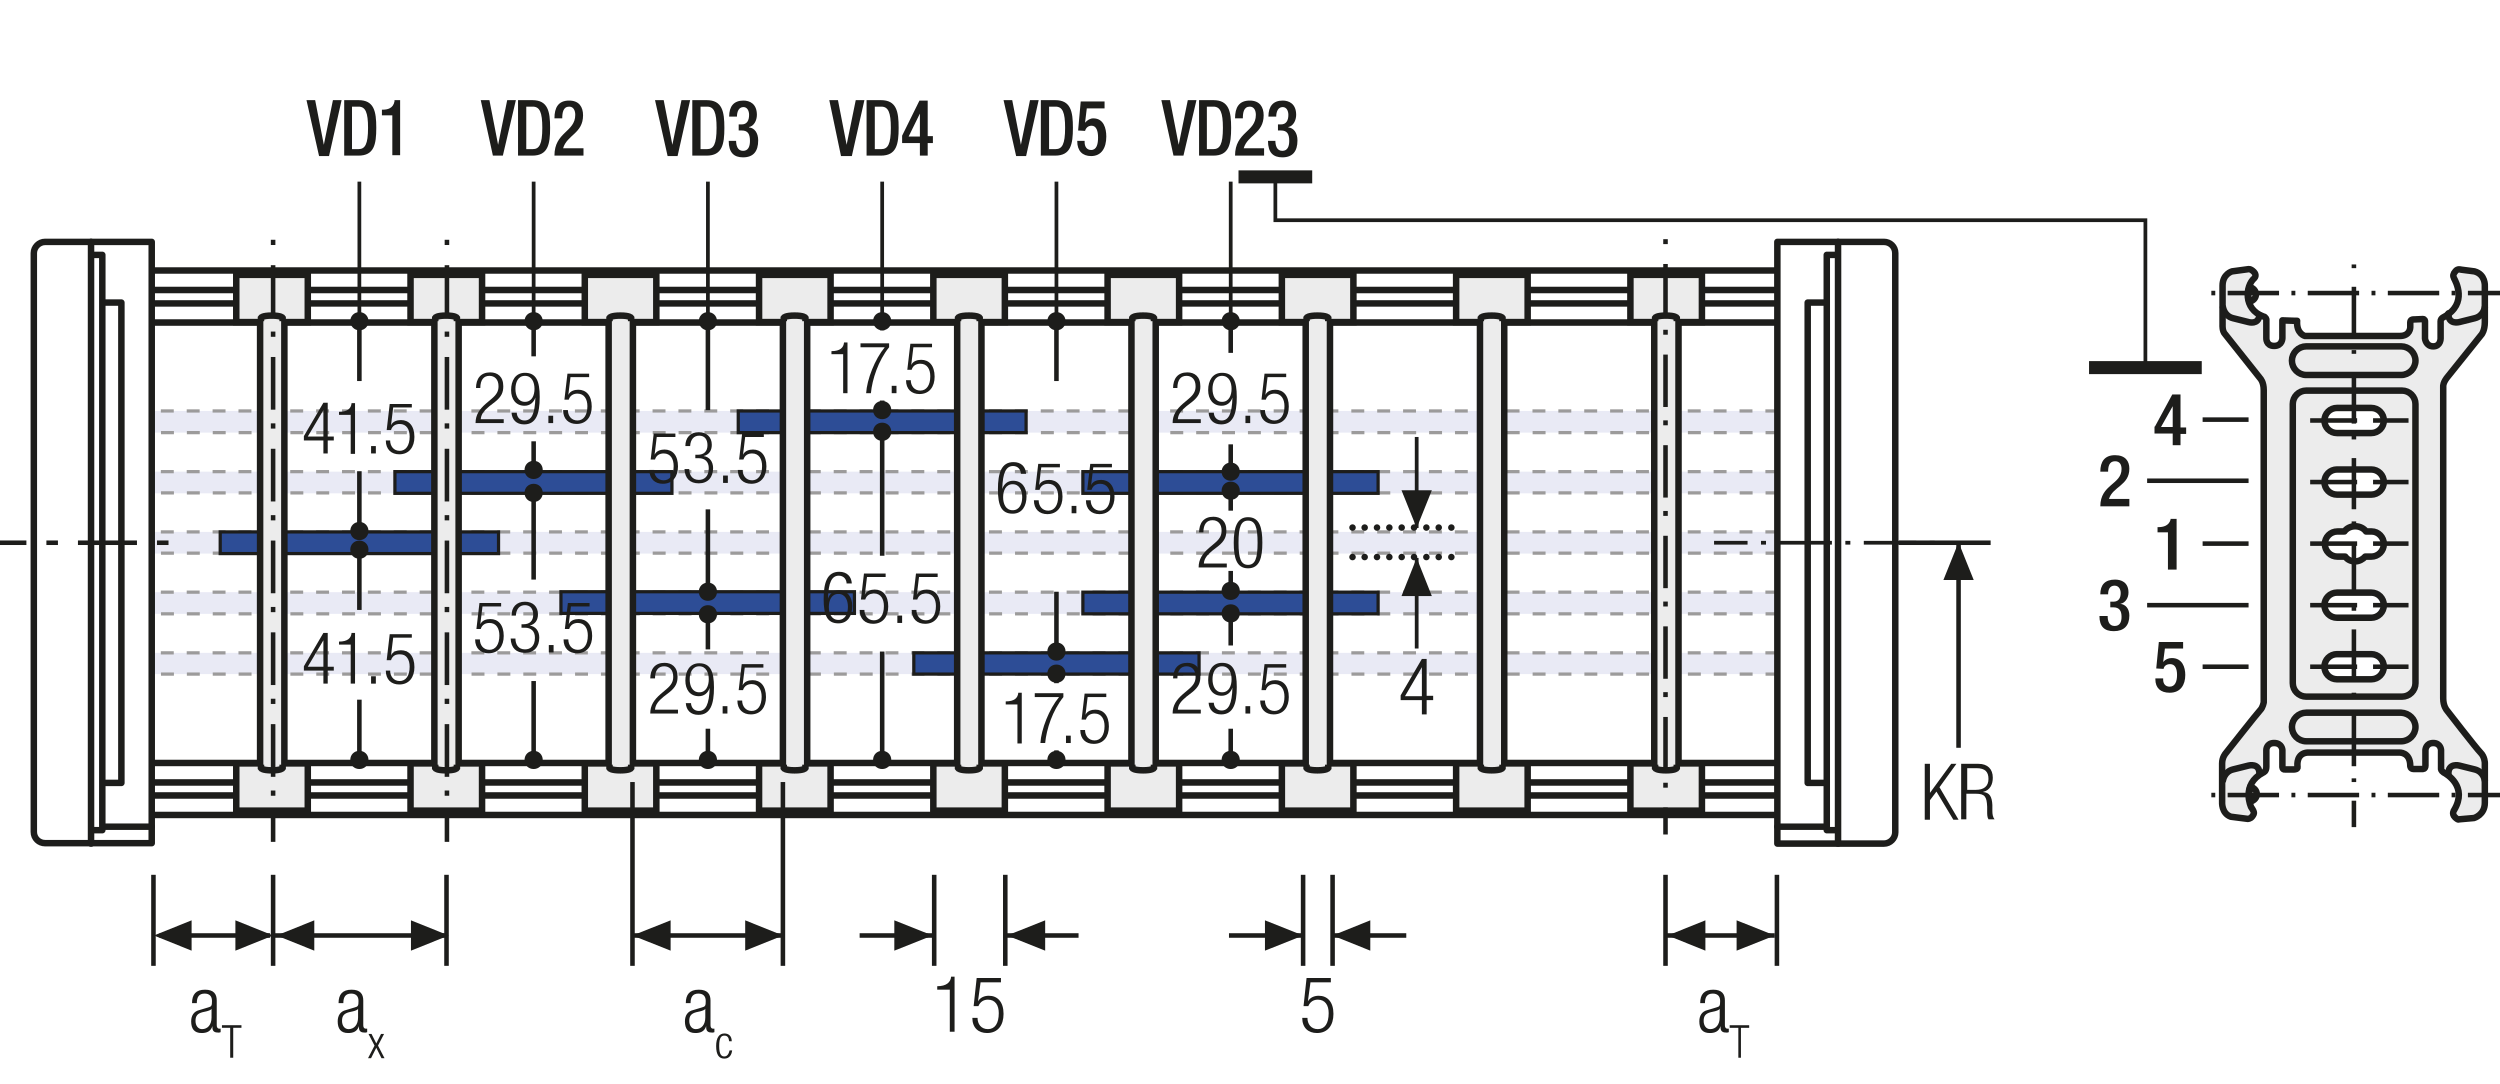 <?xml version="1.0" encoding="utf-8"?>
<!-- Generator: Adobe Illustrator 22.1.0, SVG Export Plug-In . SVG Version: 6.00 Build 0)  -->
<svg version="1.1" baseProfile="basic" id="Ebene_1"
	 xmlns="http://www.w3.org/2000/svg" xmlns:xlink="http://www.w3.org/1999/xlink" x="0px" y="0px" width="576.7px" height="250.1px"
	 viewBox="0 0 576.7 250.1" xml:space="preserve">
<style type="text/css">
	.st0{fill:none;}
	.st1{fill:none;stroke:#1D1D1B;stroke-width:1.05;}
	.st2{fill:#ECECEC;}
	.st3{fill:none;stroke:#1D1D1B;stroke-width:1.5;}
	.st4{clip-path:url(#SVGID_2_);fill:none;stroke:#1D1D1B;stroke-width:1.5;}
	.st5{clip-path:url(#SVGID_2_);fill:#ECECEC;}
	.st6{fill:#1D1D1B;}
	.st7{clip-path:url(#SVGID_4_);fill:#ECECEC;}
	.st8{clip-path:url(#SVGID_4_);fill:none;stroke:#1D1D1B;stroke-width:1.5;}
	.st9{clip-path:url(#SVGID_6_);fill:#ECECEC;}
	.st10{clip-path:url(#SVGID_6_);fill:none;stroke:#1D1D1B;stroke-width:1.5;}
	.st11{fill:#FFFFFF;}
	.st12{clip-path:url(#SVGID_8_);fill:none;stroke:#1D1D1B;stroke-width:1.5;}
	.st13{clip-path:url(#SVGID_8_);fill:#ECECEC;}
	.st14{clip-path:url(#SVGID_10_);fill:#ECECEC;}
	.st15{clip-path:url(#SVGID_10_);fill:none;stroke:#1D1D1B;stroke-width:1.5;}
	.st16{clip-path:url(#SVGID_12_);fill:#ECECEC;}
	.st17{clip-path:url(#SVGID_12_);fill:none;stroke:#1D1D1B;stroke-width:1.5;}
	.st18{clip-path:url(#SVGID_14_);fill:none;stroke:#1D1D1B;stroke-width:1.05;stroke-dasharray:4.266,4.266;}
	.st19{clip-path:url(#SVGID_14_);fill:none;stroke:#1D1D1B;stroke-width:1.05;}
	.st20{clip-path:url(#SVGID_14_);fill:#ECECEC;}
	.st21{clip-path:url(#SVGID_16_);fill:none;stroke:#1D1D1B;stroke-width:1.05;}
	.st22{fill:none;stroke:#1D1D1B;stroke-width:1.05;stroke-linejoin:round;}
	
		.st23{clip-path:url(#SVGID_18_);fill:none;stroke:#1D1D1B;stroke-width:1.05;stroke-linejoin:round;stroke-dasharray:17.712,2.712,2.712,2.712;stroke-dashoffset:20;}
	
		.st24{clip-path:url(#SVGID_18_);fill:none;stroke:#1D1D1B;stroke-width:1.05;stroke-linejoin:round;stroke-dasharray:20.835,5.835,5.835,5.835;stroke-dashoffset:26;}
	
		.st25{clip-path:url(#SVGID_18_);fill:none;stroke:#1D1D1B;stroke-width:1.05;stroke-linejoin:round;stroke-dasharray:20.907,5.907,5.907,5.907;stroke-dashoffset:26;}
	
		.st26{clip-path:url(#SVGID_18_);fill:none;stroke:#1D1D1B;stroke-width:1.05;stroke-linejoin:round;stroke-dasharray:17.427,2.427,2.427,2.427;stroke-dashoffset:19;}
	.st27{clip-path:url(#SVGID_18_);fill:none;stroke:#1D1D1B;stroke-width:1.05;stroke-linejoin:round;}
	
		.st28{clip-path:url(#SVGID_18_);fill:none;stroke:#1D1D1B;stroke-width:1.05;stroke-linejoin:round;stroke-dasharray:19.893,4.893,4.893,4.893;stroke-dashoffset:24;}
	
		.st29{clip-path:url(#SVGID_18_);fill:none;stroke:#1D1D1B;stroke-width:1.05;stroke-linejoin:round;stroke-dasharray:18.048,3.048,3.048,3.048;stroke-dashoffset:21;}
	.st30{fill:none;stroke:#1D1D1B;stroke-width:1.572;stroke-linecap:round;stroke-linejoin:round;stroke-dasharray:0,4.71;}
	.st31{fill:none;stroke:#1D1D1B;stroke-width:1.572;stroke-linecap:round;stroke-linejoin:round;}
	.st32{fill:none;stroke:#9C9B9B;stroke-width:1.572;stroke-linecap:round;stroke-linejoin:round;stroke-dasharray:0,4.71;}
	.st33{fill:none;stroke:#9C9B9B;stroke-width:1.572;stroke-linecap:round;stroke-linejoin:round;}
	.st34{fill:none;stroke:#9C9B9B;stroke-width:1.5;stroke-linecap:round;stroke-linejoin:round;stroke-dasharray:0,4.482;}
	.st35{fill:none;stroke:#9C9B9B;stroke-width:1.5;stroke-linecap:round;stroke-linejoin:round;}
	.st36{fill:none;stroke:#1D1D1B;stroke-width:1.5;stroke-linecap:round;stroke-linejoin:round;stroke-dasharray:0,4.482;}
	.st37{fill:none;stroke:#1D1D1B;stroke-width:1.5;stroke-linecap:round;stroke-linejoin:round;}
	.st38{fill:none;stroke:#1D1D1B;stroke-width:1.572;}
	.st39{fill:none;stroke:#A22626;stroke-width:6.174;}
	.st40{fill:none;stroke:#1D1D1B;stroke-width:1.572;stroke-linecap:round;stroke-linejoin:round;stroke-dasharray:0,4.728;}
	.st41{fill:#A22626;}
	.st42{fill:none;stroke:#1D1D1B;stroke-width:1.05;stroke-dasharray:11.817,2.817,0.867,2.817;stroke-dashoffset:14;}
	.st43{fill:none;stroke:#1D1D1B;stroke-width:1.05;stroke-dasharray:11.622,2.622,0.672,2.622;stroke-dashoffset:14;}
	.st44{fill:none;stroke:#1D1D1B;stroke-width:0.75;}
	.st45{fill:none;stroke:#1D1D1B;stroke-width:1.5;stroke-linecap:round;stroke-linejoin:round;stroke-miterlimit:10;}
	.st46{clip-path:url(#SVGID_20_);fill:#FFFFFF;}
	
		.st47{clip-path:url(#SVGID_20_);fill:none;stroke:#1D1D1B;stroke-width:1.5;stroke-linecap:round;stroke-linejoin:round;stroke-miterlimit:10;}
	.st48{clip-path:url(#SVGID_22_);fill:#FFFFFF;}
	
		.st49{clip-path:url(#SVGID_22_);fill:none;stroke:#1D1D1B;stroke-width:1.5;stroke-linecap:round;stroke-linejoin:round;stroke-miterlimit:10;}
	.st50{clip-path:url(#SVGID_24_);fill:#FFFFFF;}
	.st51{clip-path:url(#SVGID_26_);fill:#FFFFFF;}
	
		.st52{clip-path:url(#SVGID_26_);fill:none;stroke:#1D1D1B;stroke-width:1.5;stroke-linecap:round;stroke-linejoin:round;stroke-miterlimit:10;}
	.st53{clip-path:url(#SVGID_28_);fill:#FFFFFF;}
	
		.st54{clip-path:url(#SVGID_28_);fill:none;stroke:#1D1D1B;stroke-width:1.5;stroke-linecap:round;stroke-linejoin:round;stroke-miterlimit:10;}
	.st55{clip-path:url(#SVGID_30_);fill:#FFFFFF;}
	
		.st56{clip-path:url(#SVGID_30_);fill:none;stroke:#1D1D1B;stroke-width:1.5;stroke-linecap:round;stroke-linejoin:round;stroke-miterlimit:10;}
	.st57{clip-path:url(#SVGID_32_);fill:#FFFFFF;}
	
		.st58{clip-path:url(#SVGID_32_);fill:none;stroke:#1D1D1B;stroke-width:1.5;stroke-linecap:round;stroke-linejoin:round;stroke-miterlimit:10;}
	.st59{fill:none;stroke:#1D1D1B;stroke-width:1.05;stroke-dasharray:12.567,3.567,1.617,3.567;stroke-dashoffset:16;}
	
		.st60{clip-path:url(#SVGID_34_);fill:none;stroke:#1D1D1B;stroke-width:1.05;stroke-dasharray:12.567,3.567,1.617,3.567;stroke-dashoffset:16;}
	.st61{fill:none;stroke:#1D1D1B;stroke-width:0.75;stroke-dasharray:11.157,2.157,0.207,2.157;stroke-dashoffset:13;}
	.st62{clip-path:url(#SVGID_36_);fill:none;stroke:#1D1D1B;stroke-width:1.5;stroke-linecap:round;stroke-linejoin:round;}
	.st63{clip-path:url(#SVGID_38_);fill:none;stroke:#1D1D1B;stroke-width:1.5;stroke-linecap:round;stroke-linejoin:round;}
	.st64{fill:#2D4D96;}
	
		.st65{clip-path:url(#SVGID_40_);fill:none;stroke:#1D1D1B;stroke-width:1.5;stroke-linecap:round;stroke-linejoin:round;stroke-dasharray:0,4.596;}
	.st66{clip-path:url(#SVGID_40_);fill:none;stroke:#1D1D1B;stroke-width:1.5;stroke-linecap:round;stroke-linejoin:round;}
	.st67{clip-path:url(#SVGID_42_);fill:#ECECEC;}
	
		.st68{clip-path:url(#SVGID_42_);fill:none;stroke:#1D1D1B;stroke-width:1.5;stroke-linecap:round;stroke-linejoin:round;stroke-miterlimit:10;}
	.st69{clip-path:url(#SVGID_42_);fill:none;stroke:#1D1D1B;stroke-width:1.5;stroke-miterlimit:10;}
	
		.st70{clip-path:url(#SVGID_42_);fill:none;stroke:#1D1D1B;stroke-width:1.5;stroke-linecap:round;stroke-linejoin:round;stroke-dasharray:6,3;}
	.st71{clip-path:url(#SVGID_42_);fill:#FFFFFF;}
	.st72{clip-path:url(#SVGID_42_);fill:none;stroke:#1D1D1B;stroke-width:1.05;stroke-miterlimit:10;}
	.st73{clip-path:url(#SVGID_42_);fill:none;stroke:#1D1D1B;stroke-width:1.05;stroke-miterlimit:10;stroke-dasharray:0.714,2.043;}
	
		.st74{clip-path:url(#SVGID_42_);fill:none;stroke:#1D1D1B;stroke-width:1.05;stroke-miterlimit:10;stroke-dasharray:8.166,2.043,0.714,2.043;}
	
		.st75{clip-path:url(#SVGID_42_);fill:none;stroke:#1D1D1B;stroke-width:1.05;stroke-miterlimit:10;stroke-dasharray:8.169,2.043,0.714,2.043;}
	.st76{clip-path:url(#SVGID_42_);fill:none;stroke:#1D1D1B;stroke-width:1.491;stroke-miterlimit:10;}
	.st77{clip-path:url(#SVGID_42_);fill:#E19294;}
	.st78{clip-path:url(#SVGID_42_);fill:none;stroke:#1D1D1B;stroke-width:1.05;stroke-miterlimit:10;stroke-dasharray:1.029,2.94;}
	
		.st79{clip-path:url(#SVGID_42_);fill:none;stroke:#1D1D1B;stroke-width:1.05;stroke-miterlimit:10;stroke-dasharray:11.763,2.94,1.029,2.94;}
	.st80{clip-path:url(#SVGID_42_);fill:none;stroke:#1D1D1B;stroke-width:1.5;stroke-linecap:round;stroke-linejoin:round;}
	
		.st81{clip-path:url(#SVGID_42_);fill:none;stroke:#1D1D1B;stroke-width:1.5;stroke-linecap:round;stroke-linejoin:round;stroke-dasharray:4.614,2.307;}
	.st82{clip-path:url(#SVGID_42_);fill:none;stroke:#1D1D1B;stroke-width:1.05;stroke-miterlimit:10;stroke-dasharray:1.758,5.025;}
	
		.st83{clip-path:url(#SVGID_42_);fill:none;stroke:#1D1D1B;stroke-width:1.5;stroke-linecap:round;stroke-linejoin:round;stroke-dasharray:4.752,2.376;}
	.st84{clip-path:url(#SVGID_42_);fill:none;stroke:#1D1D1B;stroke-width:1.581;stroke-miterlimit:10;}
	
		.st85{clip-path:url(#SVGID_44_);fill:none;stroke:#1D1D1B;stroke-width:1.05;stroke-dasharray:12.372,3.372,1.422,4.872;stroke-dashoffset:15;}
	.st86{clip-path:url(#SVGID_46_);fill:#CFCFCF;}
	.st87{clip-path:url(#SVGID_46_);fill:none;stroke:#1D1D1B;stroke-width:1.05;}
	.st88{clip-path:url(#SVGID_46_);fill:#FFFFFF;}
	
		.st89{clip-path:url(#SVGID_46_);fill:none;stroke:#1D1D1B;stroke-width:1.05;stroke-linejoin:round;stroke-dasharray:16.371,1.371,1.371,1.371;stroke-dashoffset:17;}
	
		.st90{clip-path:url(#SVGID_46_);fill:none;stroke:#1D1D1B;stroke-width:1.05;stroke-linejoin:round;stroke-dasharray:17.232,2.232,2.232,2.232;stroke-dashoffset:19;}
	
		.st91{clip-path:url(#SVGID_46_);fill:none;stroke:#1D1D1B;stroke-width:1.05;stroke-linejoin:round;stroke-dasharray:17.373,2.373,2.373,2.373;stroke-dashoffset:19;}
	
		.st92{clip-path:url(#SVGID_46_);fill:none;stroke:#1D1D1B;stroke-width:1.05;stroke-linejoin:round;stroke-dasharray:17.883,2.883,2.883,2.883;stroke-dashoffset:20;}
	.st93{clip-path:url(#SVGID_46_);fill:none;stroke:#1D1D1B;stroke-width:1.05;stroke-linejoin:round;}
	.st94{fill:none;stroke:#A22626;stroke-width:1.8;}
	.st95{clip-path:url(#SVGID_48_);fill:#ECECEC;}
	
		.st96{clip-path:url(#SVGID_48_);fill:none;stroke:#1D1D1B;stroke-width:1.5;stroke-linecap:round;stroke-linejoin:round;stroke-miterlimit:10;}
	.st97{clip-path:url(#SVGID_48_);fill:none;stroke:#1D1D1B;stroke-width:1.5;stroke-miterlimit:10;}
	
		.st98{clip-path:url(#SVGID_48_);fill:none;stroke:#1D1D1B;stroke-width:1.5;stroke-linecap:round;stroke-linejoin:round;stroke-dasharray:6,3;}
	.st99{clip-path:url(#SVGID_48_);fill:#FFFFFF;}
	.st100{clip-path:url(#SVGID_48_);fill:none;stroke:#1D1D1B;stroke-width:1.05;stroke-miterlimit:10;}
	.st101{clip-path:url(#SVGID_48_);fill:none;stroke:#1D1D1B;stroke-width:1.05;stroke-miterlimit:10;stroke-dasharray:0.714,2.043;}
	
		.st102{clip-path:url(#SVGID_48_);fill:none;stroke:#1D1D1B;stroke-width:1.05;stroke-miterlimit:10;stroke-dasharray:8.166,2.043,0.714,2.043;}
	
		.st103{clip-path:url(#SVGID_48_);fill:none;stroke:#1D1D1B;stroke-width:1.05;stroke-miterlimit:10;stroke-dasharray:8.169,2.043,0.714,2.043;}
	.st104{clip-path:url(#SVGID_48_);fill:none;stroke:#1D1D1B;stroke-width:1.491;stroke-miterlimit:10;}
	.st105{clip-path:url(#SVGID_48_);fill:#E19294;}
	.st106{clip-path:url(#SVGID_48_);fill:none;stroke:#1D1D1B;stroke-width:1.05;stroke-miterlimit:10;stroke-dasharray:1.029,2.94;}
	
		.st107{clip-path:url(#SVGID_48_);fill:none;stroke:#1D1D1B;stroke-width:1.05;stroke-miterlimit:10;stroke-dasharray:11.763,2.94,1.029,2.94;}
	.st108{clip-path:url(#SVGID_48_);fill:none;stroke:#1D1D1B;stroke-width:1.5;stroke-linecap:round;stroke-linejoin:round;}
	
		.st109{clip-path:url(#SVGID_48_);fill:none;stroke:#1D1D1B;stroke-width:1.5;stroke-linecap:round;stroke-linejoin:round;stroke-dasharray:4.614,2.307;}
	.st110{clip-path:url(#SVGID_48_);fill:none;stroke:#1D1D1B;stroke-width:1.05;stroke-miterlimit:10;stroke-dasharray:1.758,5.025;}
	
		.st111{clip-path:url(#SVGID_48_);fill:none;stroke:#1D1D1B;stroke-width:1.5;stroke-linecap:round;stroke-linejoin:round;stroke-dasharray:4.752,2.376;}
	.st112{clip-path:url(#SVGID_48_);fill:none;stroke:#1D1D1B;stroke-width:1.581;stroke-miterlimit:10;}
	.st113{clip-path:url(#SVGID_50_);fill:#1D1D1B;}
	.st114{fill:none;stroke:#1D1D1B;stroke-width:1.05;stroke-dasharray:11.949,2.949,0.999,4.449;stroke-dashoffset:14;}
	.st115{clip-path:url(#SVGID_52_);fill:none;stroke:#1D1D1B;stroke-width:1.5;stroke-linecap:round;stroke-linejoin:round;}
	.st116{clip-path:url(#SVGID_54_);fill:none;stroke:#1D1D1B;stroke-width:1.5;stroke-linecap:round;stroke-linejoin:round;}
	.st117{clip-path:url(#SVGID_56_);fill:none;stroke:#1D1D1B;stroke-width:1.5;stroke-linecap:round;stroke-linejoin:round;}
	.st118{clip-path:url(#SVGID_58_);fill:none;stroke:#1D1D1B;stroke-width:1.5;stroke-linecap:round;stroke-linejoin:round;}
	.st119{clip-path:url(#SVGID_58_);fill:#FFFFFF;}
	.st120{clip-path:url(#SVGID_60_);fill:none;stroke:#1D1D1B;stroke-width:1.5;stroke-linecap:round;stroke-linejoin:round;}
	.st121{clip-path:url(#SVGID_62_);fill:none;stroke:#1D1D1B;stroke-width:1.5;stroke-linecap:round;stroke-linejoin:round;}
	.st122{clip-path:url(#SVGID_64_);fill:none;stroke:#1D1D1B;stroke-width:1.5;stroke-linecap:round;stroke-linejoin:round;}
	.st123{clip-path:url(#SVGID_66_);fill:none;stroke:#1D1D1B;stroke-width:1.5;stroke-linecap:round;stroke-linejoin:round;}
	.st124{clip-path:url(#SVGID_68_);fill:none;stroke:#1D1D1B;stroke-width:1.5;stroke-linecap:round;stroke-linejoin:round;}
	.st125{clip-path:url(#SVGID_70_);fill:none;stroke:#1D1D1B;stroke-width:1.5;stroke-linecap:round;stroke-linejoin:round;}
	.st126{clip-path:url(#SVGID_72_);fill:none;stroke:#1D1D1B;stroke-width:1.5;stroke-linecap:round;stroke-linejoin:round;}
	.st127{clip-path:url(#SVGID_72_);fill:#FFFFFF;}
	.st128{clip-path:url(#SVGID_74_);fill:none;stroke:#1D1D1B;stroke-width:1.5;stroke-linecap:round;stroke-linejoin:round;}
	.st129{clip-path:url(#SVGID_76_);fill:none;stroke:#1D1D1B;stroke-width:1.5;stroke-linecap:round;stroke-linejoin:round;}
	.st130{clip-path:url(#SVGID_78_);fill:none;stroke:#1D1D1B;stroke-width:1.5;stroke-linecap:round;stroke-linejoin:round;}
	.st131{clip-path:url(#SVGID_80_);fill:none;stroke:#1D1D1B;stroke-width:1.5;stroke-linecap:round;stroke-linejoin:round;}
	.st132{clip-path:url(#SVGID_82_);fill:none;stroke:#1D1D1B;stroke-width:1.5;stroke-linecap:round;stroke-linejoin:round;}
	.st133{clip-path:url(#SVGID_84_);fill:none;stroke:#1D1D1B;stroke-width:1.5;stroke-linecap:round;stroke-linejoin:round;}
	.st134{clip-path:url(#SVGID_86_);fill:none;stroke:#1D1D1B;stroke-width:1.5;stroke-linecap:round;stroke-linejoin:round;}
	.st135{clip-path:url(#SVGID_86_);fill:#FFFFFF;}
	.st136{clip-path:url(#SVGID_88_);fill:none;stroke:#1D1D1B;stroke-width:1.5;stroke-linecap:round;stroke-linejoin:round;}
	.st137{clip-path:url(#SVGID_90_);fill:none;stroke:#1D1D1B;stroke-width:1.5;stroke-linecap:round;stroke-linejoin:round;}
	.st138{clip-path:url(#SVGID_92_);fill:none;stroke:#1D1D1B;stroke-width:1.5;stroke-linecap:round;stroke-linejoin:round;}
	.st139{clip-path:url(#SVGID_94_);fill:none;stroke:#1D1D1B;stroke-width:1.5;stroke-linecap:round;stroke-linejoin:round;}
	.st140{clip-path:url(#SVGID_96_);fill:none;stroke:#1D1D1B;stroke-width:1.5;stroke-linecap:round;stroke-linejoin:round;}
	.st141{clip-path:url(#SVGID_98_);fill:none;stroke:#1D1D1B;stroke-width:1.5;stroke-linecap:round;stroke-linejoin:round;}
	.st142{clip-path:url(#SVGID_100_);fill:none;stroke:#1D1D1B;stroke-width:1.5;stroke-linecap:round;stroke-linejoin:round;}
	.st143{clip-path:url(#SVGID_100_);fill:#FFFFFF;}
	.st144{clip-path:url(#SVGID_102_);fill:none;stroke:#1D1D1B;stroke-width:1.5;stroke-linecap:round;stroke-linejoin:round;}
	.st145{clip-path:url(#SVGID_104_);fill:none;stroke:#1D1D1B;stroke-width:1.5;stroke-linecap:round;stroke-linejoin:round;}
	.st146{clip-path:url(#SVGID_106_);fill:none;stroke:#1D1D1B;stroke-width:1.5;stroke-linecap:round;stroke-linejoin:round;}
	.st147{clip-path:url(#SVGID_108_);fill:#ECECEC;}
	.st148{clip-path:url(#SVGID_108_);fill:none;stroke:#1D1D1B;stroke-width:1.5;stroke-linecap:round;stroke-linejoin:round;}
	.st149{clip-path:url(#SVGID_110_);fill:none;stroke:#1D1D1B;stroke-width:1.5;stroke-linecap:round;stroke-linejoin:round;}
	.st150{clip-path:url(#SVGID_112_);fill:none;stroke:#1D1D1B;stroke-width:1.5;stroke-linecap:round;stroke-linejoin:round;}
	.st151{clip-path:url(#SVGID_112_);fill:#ECECEC;}
	.st152{clip-path:url(#SVGID_114_);fill:none;stroke:#1D1D1B;stroke-width:1.5;stroke-linecap:round;stroke-linejoin:round;}
	.st153{clip-path:url(#SVGID_116_);fill:none;stroke:#1D1D1B;stroke-width:1.5;stroke-linecap:round;stroke-linejoin:round;}
	.st154{clip-path:url(#SVGID_118_);fill:#ECECEC;}
	.st155{clip-path:url(#SVGID_118_);fill:none;stroke:#1D1D1B;stroke-width:1.5;stroke-linecap:round;stroke-linejoin:round;}
	.st156{clip-path:url(#SVGID_120_);fill:none;stroke:#1D1D1B;stroke-width:1.5;stroke-linecap:round;stroke-linejoin:round;}
	.st157{clip-path:url(#SVGID_122_);fill:none;stroke:#1D1D1B;stroke-width:1.5;stroke-linecap:round;stroke-linejoin:round;}
	.st158{clip-path:url(#SVGID_122_);fill:#ECECEC;}
	.st159{clip-path:url(#SVGID_124_);fill:none;stroke:#1D1D1B;stroke-width:1.5;stroke-linecap:round;stroke-linejoin:round;}
	.st160{clip-path:url(#SVGID_126_);fill:none;stroke:#1D1D1B;stroke-width:1.5;stroke-linecap:round;stroke-linejoin:round;}
	.st161{clip-path:url(#SVGID_128_);fill:#FFFFFF;}
	
		.st162{clip-path:url(#SVGID_128_);fill:none;stroke:#1D1D1B;stroke-width:1.5;stroke-linecap:round;stroke-linejoin:round;stroke-miterlimit:10;}
	.st163{clip-path:url(#SVGID_130_);fill:#FFFFFF;}
	
		.st164{clip-path:url(#SVGID_130_);fill:none;stroke:#1D1D1B;stroke-width:1.5;stroke-linecap:round;stroke-linejoin:round;stroke-miterlimit:10;}
	.st165{fill:none;stroke:#1D1D1B;stroke-width:1.05;stroke-dasharray:12.021,3.021,1.071,3.021;stroke-dashoffset:15;}
	.st166{clip-path:url(#SVGID_132_);fill:#FFFFFF;}
	.st167{clip-path:url(#SVGID_134_);fill:#FFFFFF;}
	
		.st168{clip-path:url(#SVGID_134_);fill:none;stroke:#1D1D1B;stroke-width:1.5;stroke-linecap:round;stroke-linejoin:round;stroke-miterlimit:10;}
	.st169{clip-path:url(#SVGID_136_);fill:#FFFFFF;}
	
		.st170{clip-path:url(#SVGID_136_);fill:none;stroke:#1D1D1B;stroke-width:1.5;stroke-linecap:round;stroke-linejoin:round;stroke-miterlimit:10;}
	.st171{clip-path:url(#SVGID_138_);fill:#FFFFFF;}
	
		.st172{clip-path:url(#SVGID_138_);fill:none;stroke:#1D1D1B;stroke-width:1.5;stroke-linecap:round;stroke-linejoin:round;stroke-miterlimit:10;}
	.st173{clip-path:url(#SVGID_140_);fill:#FFFFFF;}
	
		.st174{clip-path:url(#SVGID_140_);fill:none;stroke:#1D1D1B;stroke-width:1.5;stroke-linecap:round;stroke-linejoin:round;stroke-miterlimit:10;}
	
		.st175{clip-path:url(#SVGID_142_);fill:none;stroke:#1D1D1B;stroke-width:1.05;stroke-dasharray:12.567,3.567,1.617,3.567;stroke-dashoffset:16;}
	.st176{clip-path:url(#SVGID_144_);fill:none;stroke:#A22626;stroke-width:2.82;}
	.st177{clip-path:url(#SVGID_146_);fill:none;stroke:#A22626;stroke-width:2.82;}
	.st178{clip-path:url(#SVGID_148_);fill:none;stroke:#1D1D1B;stroke-width:1.5;stroke-linecap:round;stroke-linejoin:round;}
	.st179{clip-path:url(#SVGID_150_);fill:none;stroke:#1D1D1B;stroke-width:1.5;stroke-linecap:round;stroke-linejoin:round;}
	
		.st180{clip-path:url(#SVGID_152_);fill:none;stroke:#1D1D1B;stroke-width:1.5;stroke-linecap:round;stroke-linejoin:round;stroke-dasharray:0,4.596;}
	.st181{clip-path:url(#SVGID_152_);fill:none;stroke:#1D1D1B;stroke-width:1.5;stroke-linecap:round;stroke-linejoin:round;}
	.st182{fill:none;stroke:#1D1D1B;stroke-width:1.05;stroke-linecap:round;stroke-linejoin:round;}
	.st183{clip-path:url(#SVGID_154_);fill:#ECECEC;}
	.st184{clip-path:url(#SVGID_154_);fill:none;stroke:#1D1D1B;stroke-width:1.05;}
	
		.st185{clip-path:url(#SVGID_154_);fill:none;stroke:#1D1D1B;stroke-width:1.05;stroke-linejoin:round;stroke-dasharray:16.749,1.749,1.749,1.749;stroke-dashoffset:18;}
	
		.st186{clip-path:url(#SVGID_154_);fill:none;stroke:#1D1D1B;stroke-width:1.05;stroke-linejoin:round;stroke-dasharray:20.922,5.922,5.922,5.922;stroke-dashoffset:26;}
	
		.st187{clip-path:url(#SVGID_154_);fill:none;stroke:#1D1D1B;stroke-width:1.05;stroke-linejoin:round;stroke-dasharray:17.679,2.679,2.679,2.679;stroke-dashoffset:20;}
	
		.st188{clip-path:url(#SVGID_154_);fill:none;stroke:#1D1D1B;stroke-width:1.05;stroke-linejoin:round;stroke-dasharray:18.738,3.738,3.738,3.738;stroke-dashoffset:22;}
	
		.st189{clip-path:url(#SVGID_154_);fill:none;stroke:#1D1D1B;stroke-width:1.05;stroke-linejoin:round;stroke-dasharray:17.223,2.223,2.223,2.223;stroke-dashoffset:19;}
	
		.st190{clip-path:url(#SVGID_154_);fill:none;stroke:#1D1D1B;stroke-width:1.05;stroke-linejoin:round;stroke-dasharray:19.137,4.137,4.137,4.137;stroke-dashoffset:23;}
	.st191{clip-path:url(#SVGID_154_);fill:none;stroke:#1D1D1B;stroke-width:1.05;stroke-linejoin:round;}
	
		.st192{clip-path:url(#SVGID_154_);fill:none;stroke:#1D1D1B;stroke-width:1.05;stroke-linejoin:round;stroke-dasharray:18.111,3.111,3.111,3.111;stroke-dashoffset:21;}
	
		.st193{clip-path:url(#SVGID_154_);fill:none;stroke:#1D1D1B;stroke-width:1.05;stroke-linejoin:round;stroke-dasharray:20.835,5.835,5.835,5.835;stroke-dashoffset:26;}
	
		.st194{clip-path:url(#SVGID_154_);fill:none;stroke:#1D1D1B;stroke-width:1.05;stroke-linejoin:round;stroke-dasharray:20.907,5.907,5.907,5.907;stroke-dashoffset:26;}
	
		.st195{clip-path:url(#SVGID_154_);fill:none;stroke:#1D1D1B;stroke-width:1.05;stroke-linejoin:round;stroke-dasharray:18.048,3.048,3.048,3.048;stroke-dashoffset:21;}
	
		.st196{clip-path:url(#SVGID_154_);fill:none;stroke:#1D1D1B;stroke-width:1.05;stroke-linejoin:round;stroke-dasharray:19.461,4.461,4.461,4.461;stroke-dashoffset:23;}
	
		.st197{clip-path:url(#SVGID_154_);fill:none;stroke:#1D1D1B;stroke-width:1.05;stroke-linejoin:round;stroke-dasharray:17.259,2.259,2.259,2.259;stroke-dashoffset:19;}
	.st198{clip-path:url(#SVGID_156_);fill:none;stroke:#1D1D1B;stroke-width:1.05;}
	.st199{clip-path:url(#SVGID_158_);}
	.st200{clip-path:url(#SVGID_160_);fill:#ECECEC;}
	
		.st201{clip-path:url(#SVGID_160_);fill:none;stroke:#1D1D1B;stroke-width:1.5;stroke-linecap:round;stroke-linejoin:round;stroke-miterlimit:10;}
	.st202{fill:none;stroke:#1D1D1B;stroke-width:1.05;stroke-dasharray:10.842,1.842,0,1.842;stroke-dashoffset:12;}
	.st203{fill:none;stroke:#1D1D1B;stroke-width:1.05;stroke-dasharray:11.862,2.862,0.912,2.862;stroke-dashoffset:14;}
	.st204{fill:none;stroke:#1D1D1B;stroke-width:1.05;stroke-dasharray:11.808,2.808,0.858,4.308;stroke-dashoffset:14;}
	.st205{clip-path:url(#SVGID_162_);fill:#FFFFFF;}
	
		.st206{clip-path:url(#SVGID_162_);fill:none;stroke:#1D1D1B;stroke-width:1.5;stroke-linecap:round;stroke-linejoin:round;stroke-miterlimit:10;}
	.st207{clip-path:url(#SVGID_164_);fill:#FFFFFF;}
	
		.st208{clip-path:url(#SVGID_164_);fill:none;stroke:#1D1D1B;stroke-width:1.5;stroke-linecap:round;stroke-linejoin:round;stroke-miterlimit:10;}
	.st209{fill:none;stroke:#1D1D1B;stroke-width:1.5;stroke-miterlimit:10;}
	.st210{clip-path:url(#SVGID_166_);fill:none;stroke:#1D1D1B;stroke-width:1.5;stroke-miterlimit:10;}
	.st211{clip-path:url(#SVGID_168_);fill:none;stroke:#1D1D1B;stroke-width:1.5;stroke-miterlimit:10;}
	.st212{clip-path:url(#SVGID_170_);fill:none;stroke:#1D1D1B;stroke-width:1.5;stroke-miterlimit:10;}
	.st213{clip-path:url(#SVGID_172_);fill:none;stroke:#1D1D1B;stroke-width:1.5;stroke-miterlimit:10;}
	.st214{clip-path:url(#SVGID_174_);fill:none;stroke:#1D1D1B;stroke-width:1.5;stroke-miterlimit:10;}
	.st215{clip-path:url(#SVGID_176_);fill:none;stroke:#1D1D1B;stroke-width:1.5;stroke-miterlimit:10;}
	.st216{clip-path:url(#SVGID_178_);fill:none;stroke:#1D1D1B;stroke-width:1.5;stroke-miterlimit:10;}
	
		.st217{clip-path:url(#SVGID_178_);fill:none;stroke:#1D1D1B;stroke-width:1.05;stroke-dasharray:12.201,3.201,1.251,4.701;stroke-dashoffset:15;}
	.st218{clip-path:url(#SVGID_180_);fill:none;stroke:#1D1D1B;stroke-width:1.5;stroke-miterlimit:10;}
	
		.st219{clip-path:url(#SVGID_180_);fill:none;stroke:#1D1D1B;stroke-width:1.05;stroke-dasharray:12.201,3.201,1.251,4.701;stroke-dashoffset:15;}
	.st220{clip-path:url(#SVGID_182_);fill:none;stroke:#1D1D1B;stroke-width:1.5;stroke-miterlimit:10;}
	.st221{fill:none;stroke:#1D1D1B;stroke-width:1.05;stroke-dasharray:12.201,3.201,1.251,4.701;stroke-dashoffset:15;}
	
		.st222{clip-path:url(#SVGID_184_);fill:none;stroke:#1D1D1B;stroke-width:1.05;stroke-dasharray:13.698,4.698,2.748,4.698;stroke-dashoffset:18;}
	.st223{fill:none;stroke:#1D1D1B;stroke-width:0.864;stroke-dasharray:12.102,3.102,1.152,3.102;stroke-dashoffset:15;}
	.st224{clip-path:url(#SVGID_186_);fill:#1D1D1B;}
	.st225{clip-path:url(#SVGID_188_);fill:#1D1D1B;}
	.st226{fill:none;stroke:#1D1D1B;stroke-width:0.864;}
	.st227{fill:none;stroke:#1D1D1B;stroke-width:3;}
	.st228{fill:#E9EAF5;}
	.st229{fill:none;stroke:#9C9B9B;stroke-width:0.75;stroke-miterlimit:10;stroke-dasharray:2.985,2.985;}
	.st230{fill:none;stroke:#9C9B9B;stroke-width:0.75;stroke-miterlimit:10;}
	.st231{filter:url(#Adobe_OpacityMaskFilter);}
	.st232{clip-path:url(#SVGID_190_);fill:url(#SVGID_192_);}
	.st233{clip-path:url(#SVGID_190_);mask:url(#SVGID_191_);}
	.st234{clip-path:url(#SVGID_194_);fill:#2D4D96;}
	.st235{clip-path:url(#SVGID_194_);fill:none;stroke:#1D1D1B;stroke-width:0.75;stroke-miterlimit:10;}
	.st236{filter:url(#Adobe_OpacityMaskFilter_1_);}
	.st237{clip-path:url(#SVGID_196_);fill:url(#SVGID_198_);}
	.st238{clip-path:url(#SVGID_196_);mask:url(#SVGID_197_);}
	.st239{clip-path:url(#SVGID_200_);fill:#2D4D96;}
	.st240{clip-path:url(#SVGID_200_);fill:none;stroke:#1D1D1B;stroke-width:0.75;stroke-miterlimit:10;}
	.st241{filter:url(#Adobe_OpacityMaskFilter_2_);}
	.st242{clip-path:url(#SVGID_202_);fill:url(#SVGID_204_);}
	.st243{clip-path:url(#SVGID_202_);mask:url(#SVGID_203_);}
	.st244{clip-path:url(#SVGID_206_);fill:#2D4D96;}
	.st245{clip-path:url(#SVGID_206_);fill:none;stroke:#1D1D1B;stroke-width:0.75;stroke-miterlimit:10;}
	.st246{filter:url(#Adobe_OpacityMaskFilter_3_);}
	.st247{clip-path:url(#SVGID_208_);fill:url(#SVGID_210_);}
	.st248{clip-path:url(#SVGID_208_);mask:url(#SVGID_209_);}
	.st249{clip-path:url(#SVGID_212_);fill:#2D4D96;}
	.st250{clip-path:url(#SVGID_212_);fill:none;stroke:#1D1D1B;stroke-width:0.75;stroke-miterlimit:10;}
	.st251{filter:url(#Adobe_OpacityMaskFilter_4_);}
	.st252{clip-path:url(#SVGID_208_);fill:url(#SVGID_214_);}
	.st253{clip-path:url(#SVGID_208_);mask:url(#SVGID_213_);}
	.st254{clip-path:url(#SVGID_216_);fill:#2D4D96;}
	.st255{clip-path:url(#SVGID_216_);fill:none;stroke:#1D1D1B;stroke-width:0.75;stroke-miterlimit:10;}
	.st256{filter:url(#Adobe_OpacityMaskFilter_5_);}
	.st257{clip-path:url(#SVGID_208_);fill:url(#SVGID_218_);}
	.st258{clip-path:url(#SVGID_208_);mask:url(#SVGID_217_);}
	.st259{clip-path:url(#SVGID_220_);fill:#2D4D96;}
	.st260{clip-path:url(#SVGID_220_);fill:none;stroke:#1D1D1B;stroke-width:0.75;stroke-miterlimit:10;}
	.st261{filter:url(#Adobe_OpacityMaskFilter_6_);}
	.st262{clip-path:url(#SVGID_222_);fill:url(#SVGID_224_);}
	.st263{clip-path:url(#SVGID_222_);mask:url(#SVGID_223_);}
	.st264{clip-path:url(#SVGID_226_);fill:#2D4D96;}
	.st265{clip-path:url(#SVGID_226_);fill:none;stroke:#1D1D1B;stroke-width:0.75;stroke-miterlimit:10;}
	.st266{clip-path:url(#SVGID_228_);fill:#FFFFFF;}
	
		.st267{clip-path:url(#SVGID_228_);fill:none;stroke:#1D1D1B;stroke-width:1.5;stroke-linecap:round;stroke-linejoin:round;stroke-miterlimit:10;}
	.st268{clip-path:url(#SVGID_230_);fill:#FFFFFF;}
	
		.st269{clip-path:url(#SVGID_230_);fill:none;stroke:#1D1D1B;stroke-width:1.5;stroke-linecap:round;stroke-linejoin:round;stroke-miterlimit:10;}
	.st270{clip-path:url(#SVGID_232_);fill:none;stroke:#1D1D1B;stroke-width:1.5;stroke-miterlimit:10;}
	.st271{clip-path:url(#SVGID_234_);fill:none;stroke:#1D1D1B;stroke-width:1.5;stroke-miterlimit:10;}
	.st272{clip-path:url(#SVGID_236_);fill:none;stroke:#1D1D1B;stroke-width:1.5;stroke-miterlimit:10;}
	.st273{clip-path:url(#SVGID_238_);fill:none;stroke:#1D1D1B;stroke-width:1.5;stroke-miterlimit:10;}
	.st274{clip-path:url(#SVGID_240_);fill:none;stroke:#1D1D1B;stroke-width:1.5;stroke-miterlimit:10;}
	.st275{clip-path:url(#SVGID_242_);fill:none;stroke:#1D1D1B;stroke-width:1.5;stroke-miterlimit:10;}
	.st276{clip-path:url(#SVGID_244_);fill:none;stroke:#1D1D1B;stroke-width:1.5;stroke-miterlimit:10;}
	.st277{fill:none;stroke:#1D1D1B;stroke-width:1.05;stroke-dasharray:12.156,3.156,1.206,4.656;stroke-dashoffset:15;}
	.st278{clip-path:url(#SVGID_246_);fill:none;stroke:#1D1D1B;stroke-width:1.5;stroke-miterlimit:10;}
	.st279{clip-path:url(#SVGID_248_);fill:none;stroke:#1D1D1B;stroke-width:1.5;stroke-miterlimit:10;}
	.st280{fill:none;stroke:#1D1D1B;stroke-width:1.05;stroke-dasharray:12.087,3.087,1.137,4.587;stroke-dashoffset:15;}
	.st281{clip-path:url(#SVGID_250_);fill:#1D1D1B;}
	.st282{clip-path:url(#SVGID_252_);fill:#1D1D1B;}
	.st283{clip-path:url(#SVGID_254_);fill:#1D1D1B;}
	.st284{clip-path:url(#SVGID_256_);fill:#1D1D1B;}
	.st285{clip-path:url(#SVGID_258_);fill:#1D1D1B;}
	.st286{clip-path:url(#SVGID_260_);fill:#1D1D1B;}
	.st287{clip-path:url(#SVGID_262_);fill:#1D1D1B;}
	.st288{clip-path:url(#SVGID_264_);fill:#1D1D1B;}
	.st289{clip-path:url(#SVGID_266_);fill:#1D1D1B;}
	.st290{clip-path:url(#SVGID_268_);fill:#1D1D1B;}
	.st291{clip-path:url(#SVGID_270_);fill:#1D1D1B;}
	.st292{clip-path:url(#SVGID_272_);fill:#1D1D1B;}
	.st293{clip-path:url(#SVGID_274_);fill:#1D1D1B;}
	.st294{clip-path:url(#SVGID_276_);fill:#1D1D1B;}
	.st295{clip-path:url(#SVGID_278_);fill:#1D1D1B;}
	.st296{clip-path:url(#SVGID_280_);fill:#1D1D1B;}
	.st297{clip-path:url(#SVGID_282_);fill:#1D1D1B;}
	.st298{clip-path:url(#SVGID_284_);fill:#1D1D1B;}
	.st299{clip-path:url(#SVGID_286_);fill:#1D1D1B;}
	.st300{clip-path:url(#SVGID_288_);fill:#1D1D1B;}
	.st301{clip-path:url(#SVGID_290_);fill:#1D1D1B;}
	.st302{clip-path:url(#SVGID_292_);fill:#1D1D1B;}
	.st303{clip-path:url(#SVGID_294_);fill:#1D1D1B;}
	.st304{clip-path:url(#SVGID_296_);fill:#1D1D1B;}
	.st305{clip-path:url(#SVGID_298_);fill:#1D1D1B;}
	.st306{clip-path:url(#SVGID_300_);fill:#1D1D1B;}
	
		.st307{clip-path:url(#SVGID_302_);fill:none;stroke:#1D1D1B;stroke-width:1.05;stroke-dasharray:13.614,4.614,2.664,4.614;stroke-dashoffset:18;}
	.st308{clip-path:url(#SVGID_304_);fill:#ECECEC;}
	
		.st309{clip-path:url(#SVGID_304_);fill:none;stroke:#1D1D1B;stroke-width:1.5;stroke-linecap:round;stroke-linejoin:round;stroke-miterlimit:10;}
	.st310{fill:none;stroke:#1D1D1B;stroke-width:1.05;stroke-dasharray:10.836,1.836,0,1.836;stroke-dashoffset:12;}
	.st311{fill:none;stroke:#1D1D1B;stroke-width:1.05;stroke-dasharray:11.856,2.856,0.906,2.856;stroke-dashoffset:14;}
	.st312{fill:none;stroke:#1D1D1B;stroke-width:1.05;stroke-dasharray:11.802,2.802,0.852,4.302;stroke-dashoffset:14;}
	.st313{fill:none;stroke:#1D1D1B;stroke-width:1.5;stroke-linecap:round;stroke-linejoin:round;stroke-dasharray:0,2.847;}
	.st314{fill:none;stroke:#1D1D1B;stroke-width:0.99;}
	.st315{clip-path:url(#SVGID_306_);fill:#FFFFFF;}
	
		.st316{clip-path:url(#SVGID_306_);fill:none;stroke:#1D1D1B;stroke-width:1.5;stroke-linecap:round;stroke-linejoin:round;stroke-miterlimit:10;}
	.st317{clip-path:url(#SVGID_308_);fill:#FFFFFF;}
	
		.st318{clip-path:url(#SVGID_308_);fill:none;stroke:#1D1D1B;stroke-width:1.5;stroke-linecap:round;stroke-linejoin:round;stroke-miterlimit:10;}
	.st319{clip-path:url(#SVGID_310_);fill:#1D1D1B;}
	.st320{clip-path:url(#SVGID_312_);fill:#1D1D1B;}
	.st321{clip-path:url(#SVGID_314_);fill:#1D1D1B;}
	.st322{clip-path:url(#SVGID_316_);fill:#1D1D1B;}
	.st323{clip-path:url(#SVGID_318_);fill:#1D1D1B;}
	.st324{clip-path:url(#SVGID_320_);fill:#1D1D1B;}
	.st325{clip-path:url(#SVGID_322_);fill:#1D1D1B;}
	.st326{clip-path:url(#SVGID_324_);fill:#1D1D1B;}
	.st327{clip-path:url(#SVGID_326_);fill:#1D1D1B;}
	.st328{clip-path:url(#SVGID_328_);fill:#1D1D1B;}
	.st329{clip-path:url(#SVGID_330_);fill:#1D1D1B;}
	.st330{clip-path:url(#SVGID_332_);fill:#1D1D1B;}
	.st331{clip-path:url(#SVGID_334_);fill:#1D1D1B;}
	.st332{clip-path:url(#SVGID_336_);fill:#1D1D1B;}
	.st333{clip-path:url(#SVGID_338_);fill:#1D1D1B;}
	.st334{clip-path:url(#SVGID_340_);fill:#1D1D1B;}
	.st335{clip-path:url(#SVGID_342_);fill:#1D1D1B;}
	.st336{clip-path:url(#SVGID_344_);fill:#1D1D1B;}
	.st337{clip-path:url(#SVGID_346_);fill:#1D1D1B;}
	.st338{clip-path:url(#SVGID_348_);fill:#1D1D1B;}
	.st339{clip-path:url(#SVGID_350_);fill:#1D1D1B;}
	.st340{clip-path:url(#SVGID_352_);fill:#1D1D1B;}
	.st341{fill:none;stroke:#1D1D1B;stroke-width:1.05;stroke-dasharray:12.168,3.168,1.218,4.668;stroke-dashoffset:15;}
	.st342{fill:none;stroke:#1D1D1B;stroke-width:1.05;stroke-dasharray:12.15,3.15,1.2,4.65;stroke-dashoffset:15;}
	
		.st343{clip-path:url(#SVGID_354_);fill:none;stroke:#1D1D1B;stroke-width:1.05;stroke-dasharray:13.785,4.785,2.835,4.785;stroke-dashoffset:18;}
	.st344{clip-path:url(#SVGID_356_);fill:#1D1D1B;}
	.st345{clip-path:url(#SVGID_358_);fill:#1D1D1B;}
	.st346{clip-path:url(#SVGID_360_);fill:#ECECEC;}
	.st347{clip-path:url(#SVGID_360_);fill:none;stroke:#1D1D1B;stroke-width:1.5;}
	.st348{clip-path:url(#SVGID_362_);fill:#ECECEC;}
	.st349{clip-path:url(#SVGID_362_);fill:none;stroke:#1D1D1B;stroke-width:1.5;}
	.st350{clip-path:url(#SVGID_362_);fill:none;stroke:#1D1D1B;stroke-width:0.75;}
	.st351{clip-path:url(#SVGID_364_);fill:#ECECEC;}
	.st352{clip-path:url(#SVGID_364_);fill:none;stroke:#1D1D1B;stroke-width:1.5;}
	.st353{clip-path:url(#SVGID_366_);fill:#ECECEC;}
	.st354{clip-path:url(#SVGID_366_);fill:none;stroke:#1D1D1B;stroke-width:1.5;}
	.st355{clip-path:url(#SVGID_366_);fill:none;stroke:#1D1D1B;stroke-width:0.75;}
	.st356{clip-path:url(#SVGID_368_);fill:none;stroke:#1D1D1B;stroke-width:1.05;}
	.st357{clip-path:url(#SVGID_368_);fill:#ECECEC;}
	
		.st358{clip-path:url(#SVGID_368_);fill:none;stroke:#1D1D1B;stroke-width:1.5;stroke-linecap:round;stroke-linejoin:round;stroke-miterlimit:10;}
	
		.st359{clip-path:url(#SVGID_370_);fill:none;stroke:#1D1D1B;stroke-width:1.5;stroke-linecap:round;stroke-linejoin:round;stroke-miterlimit:10;}
	.st360{clip-path:url(#SVGID_370_);fill:#ECECEC;}
	.st361{clip-path:url(#SVGID_372_);fill:#1D1D1B;}
	.st362{clip-path:url(#SVGID_374_);fill:#1D1D1B;}
	.st363{fill:none;stroke:#1D1D1B;stroke-width:1.5;stroke-linecap:round;stroke-linejoin:round;stroke-dasharray:0,3.069;}
	.st364{clip-path:url(#SVGID_376_);fill:#1D1D1B;}
	.st365{clip-path:url(#SVGID_378_);fill:#1D1D1B;}
	.st366{clip-path:url(#SVGID_380_);fill:#1D1D1B;}
	.st367{clip-path:url(#SVGID_382_);fill:#1D1D1B;}
</style>
<line class="st1" x1="508.1" y1="96.8" x2="518.7" y2="96.8"/>
<line class="st1" x1="495.3" y1="110.9" x2="518.7" y2="110.9"/>
<line class="st1" x1="508.1" y1="125.4" x2="518.7" y2="125.4"/>
<line class="st1" x1="508.1" y1="153.8" x2="518.7" y2="153.8"/>
<line class="st1" x1="495.3" y1="139.6" x2="518.7" y2="139.6"/>
<polyline class="st226" points="294.2,40.8 294.2,50.8 494.9,50.8 494.9,84.8 "/>
<line class="st1" x1="63" y1="215.8" x2="103" y2="215.8"/>
<line class="st1" x1="145.9" y1="215.8" x2="180.6" y2="215.8"/>
<line class="st1" x1="103" y1="201.8" x2="103" y2="222.8"/>
<line class="st1" x1="384.2" y1="201.8" x2="384.2" y2="222.8"/>
<line class="st1" x1="63" y1="201.8" x2="63" y2="222.8"/>
<line class="st1" x1="36.8" y1="215.8" x2="62.3" y2="215.8"/>
<line class="st1" x1="384" y1="215.8" x2="409.4" y2="215.8"/>
<line class="st1" x1="35.4" y1="201.8" x2="35.4" y2="222.8"/>
<line class="st1" x1="409.9" y1="201.8" x2="409.9" y2="222.8"/>
<line class="st1" x1="438" y1="125.2" x2="459.2" y2="125.2"/>
<line class="st1" x1="451.8" y1="172.5" x2="451.8" y2="125.1"/>
<polygon class="st6" points="103.5,215.8 94.8,219.3 94.8,212.3 "/>
<polygon class="st6" points="180.6,215.8 171.9,219.3 171.9,212.3 "/>
<polygon class="st6" points="63,215.8 54.3,219.3 54.3,212.3 "/>
<polygon class="st6" points="409.4,215.8 400.6,219.3 400.6,212.3 "/>
<line class="st1" x1="307.4" y1="201.8" x2="307.4" y2="222.8"/>
<line class="st1" x1="283.5" y1="215.8" x2="300.6" y2="215.8"/>
<line class="st1" x1="307.4" y1="215.8" x2="324.4" y2="215.8"/>
<line class="st1" x1="300.6" y1="201.8" x2="300.6" y2="222.8"/>
<polygon class="st6" points="300.6,215.8 291.8,219.3 291.8,212.3 "/>
<polygon class="st6" points="307.4,215.8 316.1,212.3 316.1,219.3 "/>
<polygon class="st6" points="451.8,125.1 455.3,133.8 448.3,133.8 "/>
<polygon class="st6" points="63.8,215.8 72.5,212.3 72.5,219.3 "/>
<polygon class="st6" points="145.9,215.8 154.7,212.3 154.7,219.3 "/>
<polygon class="st6" points="35.5,215.8 44.2,212.3 44.2,219.3 "/>
<polygon class="st6" points="384.7,215.8 393.4,212.3 393.4,219.3 "/>
<line class="st227" x1="285.7" y1="40.8" x2="302.7" y2="40.8"/>
<line class="st227" x1="481.9" y1="84.8" x2="507.9" y2="84.8"/>
<line class="st1" x1="231.9" y1="201.8" x2="231.9" y2="222.8"/>
<line class="st1" x1="198.3" y1="215.8" x2="215.7" y2="215.8"/>
<line class="st1" x1="231.5" y1="215.8" x2="248.8" y2="215.8"/>
<line class="st1" x1="215.5" y1="201.8" x2="215.5" y2="222.8"/>
<polygon class="st6" points="215.1,215.8 206.3,219.3 206.3,212.3 "/>
<polygon class="st6" points="232.3,215.8 241.1,212.3 241.1,219.3 "/>
<rect x="32.6" y="94.8" class="st228" width="394.1" height="5"/>
<line class="st229" x1="37.1" y1="94.8" x2="423.7" y2="94.8"/>
<line class="st229" x1="422.2" y1="99.8" x2="35.6" y2="99.8"/>
<path class="st230" d="M34.1,99.8h-1.5v-1.2 M426.7,98.5v1.2h-1.5 M425.2,94.8h1.5v1.2 M32.6,96.1v-1.2h1.5"/>
<g>
	<defs>
		<rect id="SVGID_189_" width="576.7" height="250.1"/>
	</defs>
	<clipPath id="SVGID_2_">
		<use xlink:href="#SVGID_189_"  style="overflow:visible;"/>
	</clipPath>
	<defs>
		<filter id="Adobe_OpacityMaskFilter" filterUnits="userSpaceOnUse" x="142.9" y="73.4" width="121.2" height="29.7">
			<feFlood  style="flood-color:white;flood-opacity:1" result="back"/>
			<feBlend  in="SourceGraphic" in2="back" mode="normal"/>
		</filter>
	</defs>
	<mask maskUnits="userSpaceOnUse" x="142.9" y="73.4" width="121.2" height="29.7" id="SVGID_4_">
		<g class="st231">
			
				<linearGradient id="SVGID_6_" gradientUnits="userSpaceOnUse" x1="-456.044" y1="-65.998" x2="-453.044" y2="-65.998" gradientTransform="matrix(22.394 0 0 -22.394 10382.405 -1352.911)">
				<stop  offset="0" style="stop-color:#000000"/>
				<stop  offset="0.15" style="stop-color:#FFFFFF"/>
				<stop  offset="0.85" style="stop-color:#FFFFFF"/>
				<stop  offset="1" style="stop-color:#000000"/>
			</linearGradient>
			<rect x="0" style="clip-path:url(#SVGID_2_);fill:url(#SVGID_6_);" width="576.7" height="250.1"/>
		</g>
	</mask>
	<g style="clip-path:url(#SVGID_2_);mask:url(#SVGID_4_);">
		<g>
			<defs>
				<rect id="SVGID_193_" x="142.9" y="73.4" width="121.2" height="29.7"/>
			</defs>
			<clipPath id="SVGID_8_">
				<use xlink:href="#SVGID_193_"  style="overflow:visible;"/>
			</clipPath>
			<rect x="170.3" y="94.8" style="clip-path:url(#SVGID_8_);fill:#2D4D96;" width="66.4" height="5"/>
			
				<rect x="170.3" y="94.8" style="clip-path:url(#SVGID_8_);fill:none;stroke:#1D1D1B;stroke-width:0.75;stroke-miterlimit:10;" width="66.4" height="5"/>
		</g>
	</g>
</g>
<rect x="32.6" y="108.8" class="st228" width="394.1" height="5"/>
<line class="st229" x1="37.1" y1="108.8" x2="423.7" y2="108.8"/>
<line class="st229" x1="422.2" y1="113.7" x2="35.6" y2="113.7"/>
<path class="st230" d="M34.1,113.7h-1.5v-1.2 M426.7,112.5v1.2h-1.5 M425.2,108.8h1.5v1.2 M32.6,110v-1.2h1.5"/>
<g>
	<defs>
		<rect id="SVGID_195_" width="576.7" height="250.1"/>
	</defs>
	<clipPath id="SVGID_10_">
		<use xlink:href="#SVGID_195_"  style="overflow:visible;"/>
	</clipPath>
	<defs>
		<filter id="Adobe_OpacityMaskFilter_1_" filterUnits="userSpaceOnUse" x="222.4" y="87.4" width="122.9" height="29.7">
			<feFlood  style="flood-color:white;flood-opacity:1" result="back"/>
			<feBlend  in="SourceGraphic" in2="back" mode="normal"/>
		</filter>
	</defs>
	<mask maskUnits="userSpaceOnUse" x="222.4" y="87.4" width="122.9" height="29.7" id="SVGID_12_">
		<g class="st236">
			
				<linearGradient id="SVGID_14_" gradientUnits="userSpaceOnUse" x1="-454.392" y1="-65.542" x2="-451.392" y2="-65.542" gradientTransform="matrix(22.961 0 0 -22.961 10682.553 -1379.84)">
				<stop  offset="0" style="stop-color:#000000"/>
				<stop  offset="0.15" style="stop-color:#FFFFFF"/>
				<stop  offset="0.85" style="stop-color:#FFFFFF"/>
				<stop  offset="1" style="stop-color:#000000"/>
			</linearGradient>
			<rect style="clip-path:url(#SVGID_10_);fill:url(#SVGID_14_);" width="576.7" height="250.1"/>
		</g>
	</mask>
	<g style="clip-path:url(#SVGID_10_);mask:url(#SVGID_12_);">
		<g>
			<defs>
				<rect id="SVGID_199_" x="222.4" y="87.4" width="122.9" height="29.7"/>
			</defs>
			<clipPath id="SVGID_16_">
				<use xlink:href="#SVGID_199_"  style="overflow:visible;"/>
			</clipPath>
			<rect x="249.8" y="108.8" style="clip-path:url(#SVGID_16_);fill:#2D4D96;" width="68.1" height="5"/>
			
				<rect x="249.8" y="108.8" style="clip-path:url(#SVGID_16_);fill:none;stroke:#1D1D1B;stroke-width:0.75;stroke-miterlimit:10;" width="68.1" height="5"/>
		</g>
	</g>
</g>
<rect x="32.6" y="150.6" class="st228" width="394.1" height="4.9"/>
<line class="st229" x1="37.1" y1="150.6" x2="423.7" y2="150.6"/>
<line class="st229" x1="422.2" y1="155.5" x2="35.6" y2="155.5"/>
<path class="st230" d="M34.1,155.5h-1.5v-1.2 M426.7,154.3v1.2h-1.5 M425.2,150.6h1.5v1.2 M32.6,151.8v-1.2h1.5"/>
<g>
	<defs>
		<rect id="SVGID_201_" width="576.7" height="250.1"/>
	</defs>
	<clipPath id="SVGID_18_">
		<use xlink:href="#SVGID_201_"  style="overflow:visible;"/>
	</clipPath>
	<defs>
		<filter id="Adobe_OpacityMaskFilter_2_" filterUnits="userSpaceOnUse" x="183.4" y="129.2" width="120.5" height="29.7">
			<feFlood  style="flood-color:white;flood-opacity:1" result="back"/>
			<feBlend  in="SourceGraphic" in2="back" mode="normal"/>
		</filter>
	</defs>
	<mask maskUnits="userSpaceOnUse" x="183.4" y="129.2" width="120.5" height="29.7" id="SVGID_20_">
		<g class="st241">
			
				<linearGradient id="SVGID_22_" gradientUnits="userSpaceOnUse" x1="-454.553" y1="-65.265" x2="-451.553" y2="-65.265" gradientTransform="matrix(22.167 0 0 -22.167 10286.466 -1321.696)">
				<stop  offset="0" style="stop-color:#000000"/>
				<stop  offset="0.15" style="stop-color:#FFFFFF"/>
				<stop  offset="0.85" style="stop-color:#FFFFFF"/>
				<stop  offset="1" style="stop-color:#000000"/>
			</linearGradient>
			<rect x="0" y="0" style="clip-path:url(#SVGID_18_);fill:url(#SVGID_22_);" width="576.7" height="250.1"/>
		</g>
	</mask>
	<g style="clip-path:url(#SVGID_18_);mask:url(#SVGID_20_);">
		<g>
			<defs>
				<rect id="SVGID_205_" x="183.4" y="129.2" width="120.5" height="29.7"/>
			</defs>
			<clipPath id="SVGID_24_">
				<use xlink:href="#SVGID_205_"  style="overflow:visible;"/>
			</clipPath>
			<rect x="210.8" y="150.6" style="clip-path:url(#SVGID_24_);fill:#2D4D96;" width="65.8" height="4.9"/>
			
				<rect x="210.8" y="150.6" style="clip-path:url(#SVGID_24_);fill:none;stroke:#1D1D1B;stroke-width:0.75;stroke-miterlimit:10;" width="65.8" height="4.9"/>
		</g>
	</g>
</g>
<rect x="32.6" y="136.6" class="st228" width="394.1" height="5"/>
<line class="st229" x1="37.1" y1="136.6" x2="423.7" y2="136.6"/>
<line class="st229" x1="422.2" y1="141.6" x2="35.6" y2="141.6"/>
<path class="st230" d="M34.1,141.6h-1.5v-1.2 M426.7,140.3v1.2h-1.5 M425.2,136.6h1.5v1.2 M32.6,137.9v-1.2h1.5"/>
<g>
	<defs>
		<rect id="SVGID_207_" width="576.7" height="250.1"/>
	</defs>
	<clipPath id="SVGID_26_">
		<use xlink:href="#SVGID_207_"  style="overflow:visible;"/>
	</clipPath>
	<defs>
		<filter id="Adobe_OpacityMaskFilter_3_" filterUnits="userSpaceOnUse" x="102.1" y="115.1" width="122.4" height="29.7">
			<feFlood  style="flood-color:white;flood-opacity:1" result="back"/>
			<feBlend  in="SourceGraphic" in2="back" mode="normal"/>
		</filter>
	</defs>
	<mask maskUnits="userSpaceOnUse" x="102.1" y="115.1" width="122.4" height="29.7" id="SVGID_28_">
		<g class="st246">
			
				<linearGradient id="SVGID_30_" gradientUnits="userSpaceOnUse" x1="-457.722" y1="-65.202" x2="-454.722" y2="-65.202" gradientTransform="matrix(22.809 0 0 -22.809 10569.093 -1362.126)">
				<stop  offset="0" style="stop-color:#000000"/>
				<stop  offset="0.15" style="stop-color:#FFFFFF"/>
				<stop  offset="0.85" style="stop-color:#FFFFFF"/>
				<stop  offset="1" style="stop-color:#000000"/>
			</linearGradient>
			<rect style="clip-path:url(#SVGID_26_);fill:url(#SVGID_30_);" width="576.7" height="250.1"/>
		</g>
	</mask>
	<g style="clip-path:url(#SVGID_26_);mask:url(#SVGID_28_);">
		<g>
			<defs>
				<rect id="SVGID_211_" x="102.1" y="115.1" width="122.4" height="29.7"/>
			</defs>
			<clipPath id="SVGID_32_">
				<use xlink:href="#SVGID_211_"  style="overflow:visible;"/>
			</clipPath>
			<rect x="129.4" y="136.5" style="clip-path:url(#SVGID_32_);fill:#2D4D96;" width="67.7" height="5"/>
			
				<rect x="129.4" y="136.5" style="clip-path:url(#SVGID_32_);fill:none;stroke:#1D1D1B;stroke-width:0.75;stroke-miterlimit:10;" width="67.7" height="5"/>
		</g>
	</g>
	<defs>
		<filter id="Adobe_OpacityMaskFilter_4_" filterUnits="userSpaceOnUse" x="222.4" y="115.3" width="122.9" height="29.7">
			<feFlood  style="flood-color:white;flood-opacity:1" result="back"/>
			<feBlend  in="SourceGraphic" in2="back" mode="normal"/>
		</filter>
	</defs>
	<mask maskUnits="userSpaceOnUse" x="222.4" y="115.3" width="122.9" height="29.7" id="SVGID_34_">
		<g class="st251">
			
				<linearGradient id="SVGID_36_" gradientUnits="userSpaceOnUse" x1="-454.392" y1="-65.137" x2="-451.392" y2="-65.137" gradientTransform="matrix(22.961 0 0 -22.961 10682.553 -1370.549)">
				<stop  offset="0" style="stop-color:#000000"/>
				<stop  offset="0.15" style="stop-color:#FFFFFF"/>
				<stop  offset="0.85" style="stop-color:#FFFFFF"/>
				<stop  offset="1" style="stop-color:#000000"/>
			</linearGradient>
			<rect y="0" style="clip-path:url(#SVGID_26_);fill:url(#SVGID_36_);" width="576.7" height="250.1"/>
		</g>
	</mask>
	<g style="clip-path:url(#SVGID_26_);mask:url(#SVGID_34_);">
		<g>
			<defs>
				<rect id="SVGID_215_" x="222.4" y="115.3" width="122.9" height="29.7"/>
			</defs>
			<clipPath id="SVGID_38_">
				<use xlink:href="#SVGID_215_"  style="overflow:visible;"/>
			</clipPath>
			<rect x="249.8" y="136.6" style="clip-path:url(#SVGID_38_);fill:#2D4D96;" width="68.1" height="5"/>
			
				<rect x="249.8" y="136.6" style="clip-path:url(#SVGID_38_);fill:none;stroke:#1D1D1B;stroke-width:0.75;stroke-miterlimit:10;" width="68.1" height="5"/>
		</g>
	</g>
	<defs>
		<filter id="Adobe_OpacityMaskFilter_5_" filterUnits="userSpaceOnUse" x="63.7" y="87.4" width="118.7" height="29.7">
			<feFlood  style="flood-color:white;flood-opacity:1" result="back"/>
			<feBlend  in="SourceGraphic" in2="back" mode="normal"/>
		</filter>
	</defs>
	<mask maskUnits="userSpaceOnUse" x="63.7" y="87.4" width="118.7" height="29.7" id="SVGID_40_">
		<g class="st256">
			
				<linearGradient id="SVGID_42_" gradientUnits="userSpaceOnUse" x1="-457.47" y1="-66.178" x2="-454.47" y2="-66.178" gradientTransform="matrix(21.566 0 0 -21.566 9956.4 -1302.15)">
				<stop  offset="0" style="stop-color:#000000"/>
				<stop  offset="0.15" style="stop-color:#FFFFFF"/>
				<stop  offset="0.85" style="stop-color:#FFFFFF"/>
				<stop  offset="1" style="stop-color:#000000"/>
			</linearGradient>
			<rect x="0" y="0" style="clip-path:url(#SVGID_26_);fill:url(#SVGID_42_);" width="576.7" height="250.1"/>
		</g>
	</mask>
	<g style="clip-path:url(#SVGID_26_);mask:url(#SVGID_40_);">
		<g>
			<defs>
				<rect id="SVGID_219_" x="63.7" y="87.4" width="118.7" height="29.7"/>
			</defs>
			<clipPath id="SVGID_44_">
				<use xlink:href="#SVGID_219_"  style="overflow:visible;"/>
			</clipPath>
			<rect x="91.1" y="108.8" style="clip-path:url(#SVGID_44_);fill:#2D4D96;" width="63.9" height="5"/>
			
				<rect x="91.1" y="108.8" style="clip-path:url(#SVGID_44_);fill:none;stroke:#1D1D1B;stroke-width:0.75;stroke-miterlimit:10;" width="63.9" height="5"/>
		</g>
	</g>
</g>
<rect x="32.6" y="122.7" class="st228" width="394.1" height="5"/>
<line class="st229" x1="37.1" y1="122.7" x2="423.7" y2="122.7"/>
<line class="st229" x1="422.2" y1="127.6" x2="35.6" y2="127.6"/>
<path class="st230" d="M34.1,127.6h-1.5v-1.2 M426.7,126.4v1.2h-1.5 M425.2,122.7h1.5v1.2 M32.6,123.9v-1.2h1.5"/>
<g>
	<defs>
		<rect id="SVGID_221_" width="576.7" height="250.1"/>
	</defs>
	<clipPath id="SVGID_46_">
		<use xlink:href="#SVGID_221_"  style="overflow:visible;"/>
	</clipPath>
	<defs>
		<filter id="Adobe_OpacityMaskFilter_6_" filterUnits="userSpaceOnUse" x="23.4" y="101.3" width="119" height="29.7">
			<feFlood  style="flood-color:white;flood-opacity:1" result="back"/>
			<feBlend  in="SourceGraphic" in2="back" mode="normal"/>
		</filter>
	</defs>
	<mask maskUnits="userSpaceOnUse" x="23.4" y="101.3" width="119" height="29.7" id="SVGID_48_">
		<g class="st261">
			
				<linearGradient id="SVGID_50_" gradientUnits="userSpaceOnUse" x1="-458.826" y1="-65.916" x2="-455.826" y2="-65.916" gradientTransform="matrix(21.664 0 0 -21.664 9990.582 -1303.003)">
				<stop  offset="0" style="stop-color:#000000"/>
				<stop  offset="0.15" style="stop-color:#FFFFFF"/>
				<stop  offset="0.85" style="stop-color:#FFFFFF"/>
				<stop  offset="1" style="stop-color:#000000"/>
			</linearGradient>
			<rect x="0" style="clip-path:url(#SVGID_46_);fill:url(#SVGID_50_);" width="576.7" height="250.1"/>
		</g>
	</mask>
	<g style="clip-path:url(#SVGID_46_);mask:url(#SVGID_48_);">
		<g>
			<defs>
				<rect id="SVGID_225_" x="23.4" y="101.3" width="119" height="29.7"/>
			</defs>
			<clipPath id="SVGID_52_">
				<use xlink:href="#SVGID_225_"  style="overflow:visible;"/>
			</clipPath>
			<rect x="50.8" y="122.7" style="clip-path:url(#SVGID_52_);fill:#2D4D96;" width="64.2" height="5"/>
			
				<rect x="50.8" y="122.7" style="clip-path:url(#SVGID_52_);fill:none;stroke:#1D1D1B;stroke-width:0.75;stroke-miterlimit:10;" width="64.2" height="5"/>
		</g>
	</g>
</g>
<rect x="21.8" y="62.4" class="st11" width="414.5" height="12"/>
<rect x="21.8" y="62.4" class="st45" width="414.5" height="12"/>
<line class="st45" x1="21.8" y1="66.9" x2="436.4" y2="66.9"/>
<line class="st45" x1="21.8" y1="70" x2="436.4" y2="70"/>
<rect x="21.8" y="176" class="st11" width="414.5" height="12"/>
<rect x="21.8" y="176" class="st45" width="414.5" height="12"/>
<line class="st45" x1="21.8" y1="180.5" x2="436.4" y2="180.5"/>
<line class="st45" x1="21.8" y1="183.5" x2="436.4" y2="183.5"/>
<g>
	<defs>
		<rect id="SVGID_227_" width="576.7" height="250.1"/>
	</defs>
	<clipPath id="SVGID_54_">
		<use xlink:href="#SVGID_227_"  style="overflow:visible;"/>
	</clipPath>
	<path style="clip-path:url(#SVGID_54_);fill:#FFFFFF;" d="M35,55.8H10.4c-1.4,0-2.6,1.2-2.6,2.6v133.5c0,1.5,1.2,2.6,2.6,2.6H35
		V55.8z"/>
	
		<path style="clip-path:url(#SVGID_54_);fill:none;stroke:#1D1D1B;stroke-width:1.5;stroke-linecap:round;stroke-linejoin:round;stroke-miterlimit:10;" d="
		M35,55.8H10.4c-1.4,0-2.6,1.2-2.6,2.6v133.5c0,1.5,1.2,2.6,2.6,2.6H35V55.8z"/>
</g>
<line class="st45" x1="21" y1="55.8" x2="21" y2="194.6"/>
<polyline class="st45" points="21.4,58.8 23.6,58.8 23.6,191.5 21.4,191.5 "/>
<polyline class="st45" points="24.3,69.8 28,69.8 28,180.6 24.3,180.6 "/>
<line class="st45" x1="24.3" y1="190.7" x2="35" y2="190.7"/>
<g>
	<defs>
		<rect id="SVGID_229_" width="576.7" height="250.1"/>
	</defs>
	<clipPath id="SVGID_56_">
		<use xlink:href="#SVGID_229_"  style="overflow:visible;"/>
	</clipPath>
	<path style="clip-path:url(#SVGID_56_);fill:#FFFFFF;" d="M410,194.6h24.6c1.4,0,2.6-1.2,2.6-2.6V58.4c0-1.5-1.2-2.6-2.6-2.6H410
		V194.6z"/>
	
		<path style="clip-path:url(#SVGID_56_);fill:none;stroke:#1D1D1B;stroke-width:1.5;stroke-linecap:round;stroke-linejoin:round;stroke-miterlimit:10;" d="
		M410,194.6h24.6c1.4,0,2.6-1.2,2.6-2.6V58.4c0-1.5-1.2-2.6-2.6-2.6H410V194.6z"/>
</g>
<line class="st45" x1="424" y1="55.8" x2="424" y2="194.6"/>
<polyline class="st45" points="423.6,58.8 421.4,58.8 421.4,191.5 423.6,191.5 "/>
<polyline class="st45" points="420.7,69.8 417,69.8 417,180.6 420.7,180.6 "/>
<line class="st45" x1="420.7" y1="190.7" x2="410" y2="190.7"/>
<polygon class="st2" points="146,74.3 151.4,74.3 151.4,63.4 134.9,63.4 134.9,74.3 140.4,74.3 140.4,176.1 134.9,176.1 134.9,187 
	151.4,187 151.4,176.1 146,176.1 "/>
<polygon class="st209" points="146,74.3 151.4,74.3 151.4,63.4 134.9,63.4 134.9,74.3 140.4,74.3 140.4,176.1 134.9,176.1 
	134.9,187 151.4,187 151.4,176.1 146,176.1 "/>
<g>
	<defs>
		<rect id="SVGID_231_" width="576.7" height="250.1"/>
	</defs>
	<clipPath id="SVGID_58_">
		<use xlink:href="#SVGID_231_"  style="overflow:visible;"/>
	</clipPath>
	<path style="clip-path:url(#SVGID_58_);fill:none;stroke:#1D1D1B;stroke-width:1.5;stroke-miterlimit:10;" d="M140.6,176.4v0.8
		c0,0,0.3,0.5,2.5,0.5s2.5-0.5,2.5-0.5v-0.8"/>
	<path style="clip-path:url(#SVGID_58_);fill:none;stroke:#1D1D1B;stroke-width:1.5;stroke-miterlimit:10;" d="M140.6,74.1v-0.8
		c0,0,0.3-0.5,2.5-0.5s2.5,0.5,2.5,0.5v0.8"/>
</g>
<polygon class="st2" points="186.2,74.3 191.6,74.3 191.6,63.4 175.1,63.4 175.1,74.3 180.6,74.3 180.6,176.1 175.1,176.1 
	175.1,187 191.6,187 191.6,176.1 186.2,176.1 "/>
<polygon class="st209" points="186.2,74.3 191.6,74.3 191.6,63.4 175.1,63.4 175.1,74.3 180.6,74.3 180.6,176.1 175.1,176.1 
	175.1,187 191.6,187 191.6,176.1 186.2,176.1 "/>
<g>
	<defs>
		<rect id="SVGID_233_" width="576.7" height="250.1"/>
	</defs>
	<clipPath id="SVGID_60_">
		<use xlink:href="#SVGID_233_"  style="overflow:visible;"/>
	</clipPath>
	<path style="clip-path:url(#SVGID_60_);fill:none;stroke:#1D1D1B;stroke-width:1.5;stroke-miterlimit:10;" d="M180.8,176.4v0.8
		c0,0,0.3,0.5,2.5,0.5c2.2,0,2.5-0.5,2.5-0.5v-0.8"/>
	<path style="clip-path:url(#SVGID_60_);fill:none;stroke:#1D1D1B;stroke-width:1.5;stroke-miterlimit:10;" d="M180.8,74.1v-0.8
		c0,0,0.3-0.5,2.5-0.5c2.2,0,2.5,0.5,2.5,0.5v0.8"/>
</g>
<polygon class="st2" points="266.6,74.3 272,74.3 272,63.4 255.5,63.4 255.5,74.3 261,74.3 261,176.1 255.5,176.1 255.5,187 
	272,187 272,176.1 266.6,176.1 "/>
<polygon class="st209" points="266.6,74.3 272,74.3 272,63.4 255.5,63.4 255.5,74.3 261,74.3 261,176.1 255.5,176.1 255.5,187 
	272,187 272,176.1 266.6,176.1 "/>
<g>
	<defs>
		<rect id="SVGID_235_" width="576.7" height="250.1"/>
	</defs>
	<clipPath id="SVGID_62_">
		<use xlink:href="#SVGID_235_"  style="overflow:visible;"/>
	</clipPath>
	<path style="clip-path:url(#SVGID_62_);fill:none;stroke:#1D1D1B;stroke-width:1.5;stroke-miterlimit:10;" d="M261.2,176.4v0.8
		c0,0,0.3,0.5,2.5,0.5s2.5-0.5,2.5-0.5v-0.8"/>
	<path style="clip-path:url(#SVGID_62_);fill:none;stroke:#1D1D1B;stroke-width:1.5;stroke-miterlimit:10;" d="M261.2,74.1v-0.8
		c0,0,0.3-0.5,2.5-0.5s2.5,0.5,2.5,0.5v0.8"/>
</g>
<polygon class="st2" points="226.4,74.3 231.8,74.3 231.8,63.4 215.3,63.4 215.3,74.3 220.8,74.3 220.8,176.1 215.3,176.1 
	215.3,187 231.8,187 231.8,176.1 226.4,176.1 "/>
<polygon class="st209" points="226.4,74.3 231.8,74.3 231.8,63.4 215.3,63.4 215.3,74.3 220.8,74.3 220.8,176.1 215.3,176.1 
	215.3,187 231.8,187 231.8,176.1 226.4,176.1 "/>
<g>
	<defs>
		<rect id="SVGID_237_" width="576.7" height="250.1"/>
	</defs>
	<clipPath id="SVGID_64_">
		<use xlink:href="#SVGID_237_"  style="overflow:visible;"/>
	</clipPath>
	<path style="clip-path:url(#SVGID_64_);fill:none;stroke:#1D1D1B;stroke-width:1.5;stroke-miterlimit:10;" d="M221,176.4v0.8
		c0,0,0.3,0.5,2.5,0.5c2.2,0,2.5-0.5,2.5-0.5v-0.8"/>
	<path style="clip-path:url(#SVGID_64_);fill:none;stroke:#1D1D1B;stroke-width:1.5;stroke-miterlimit:10;" d="M221,74.1v-0.8
		c0,0,0.3-0.5,2.5-0.5c2.2,0,2.5,0.5,2.5,0.5v0.8"/>
</g>
<polygon class="st2" points="306.8,74.3 312.2,74.3 312.2,63.4 295.7,63.4 295.7,74.3 301.2,74.3 301.2,176.1 295.7,176.1 
	295.7,187 312.2,187 312.2,176.1 306.8,176.1 "/>
<polygon class="st209" points="306.8,74.3 312.2,74.3 312.2,63.4 295.7,63.4 295.7,74.3 301.2,74.3 301.2,176.1 295.7,176.1 
	295.7,187 312.2,187 312.2,176.1 306.8,176.1 "/>
<g>
	<defs>
		<rect id="SVGID_239_" width="576.7" height="250.1"/>
	</defs>
	<clipPath id="SVGID_66_">
		<use xlink:href="#SVGID_239_"  style="overflow:visible;"/>
	</clipPath>
	<path style="clip-path:url(#SVGID_66_);fill:none;stroke:#1D1D1B;stroke-width:1.5;stroke-miterlimit:10;" d="M301.4,176.4v0.8
		c0,0,0.3,0.5,2.5,0.5s2.5-0.5,2.5-0.5v-0.8"/>
	<path style="clip-path:url(#SVGID_66_);fill:none;stroke:#1D1D1B;stroke-width:1.5;stroke-miterlimit:10;" d="M301.4,74.1v-0.8
		c0,0,0.3-0.5,2.5-0.5s2.5,0.5,2.5,0.5v0.8"/>
</g>
<polygon class="st2" points="347,74.3 352.4,74.3 352.4,63.4 335.9,63.4 335.9,74.3 341.4,74.3 341.4,176.1 335.9,176.1 335.9,187 
	352.4,187 352.4,176.1 347,176.1 "/>
<polygon class="st209" points="347,74.3 352.4,74.3 352.4,63.4 335.9,63.4 335.9,74.3 341.4,74.3 341.4,176.1 335.9,176.1 
	335.9,187 352.4,187 352.4,176.1 347,176.1 "/>
<g>
	<defs>
		<rect id="SVGID_241_" width="576.7" height="250.1"/>
	</defs>
	<clipPath id="SVGID_68_">
		<use xlink:href="#SVGID_241_"  style="overflow:visible;"/>
	</clipPath>
	<path style="clip-path:url(#SVGID_68_);fill:none;stroke:#1D1D1B;stroke-width:1.5;stroke-miterlimit:10;" d="M341.6,176.4v0.8
		c0,0,0.3,0.5,2.5,0.5s2.5-0.5,2.5-0.5v-0.8"/>
	<path style="clip-path:url(#SVGID_68_);fill:none;stroke:#1D1D1B;stroke-width:1.5;stroke-miterlimit:10;" d="M341.6,74.1v-0.8
		c0,0,0.3-0.5,2.5-0.5s2.5,0.5,2.5,0.5v0.8"/>
</g>
<polygon class="st2" points="65.6,74.3 71,74.3 71,63.4 54.5,63.4 54.5,74.3 60,74.3 60,176.1 54.5,176.1 54.5,187 71,187 71,176.1 
	65.6,176.1 "/>
<polygon class="st209" points="65.6,74.3 71,74.3 71,63.4 54.5,63.4 54.5,74.3 60,74.3 60,176.1 54.5,176.1 54.5,187 71,187 
	71,176.1 65.6,176.1 "/>
<g>
	<defs>
		<rect id="SVGID_243_" width="576.7" height="250.1"/>
	</defs>
	<clipPath id="SVGID_70_">
		<use xlink:href="#SVGID_243_"  style="overflow:visible;"/>
	</clipPath>
	<path style="clip-path:url(#SVGID_70_);fill:none;stroke:#1D1D1B;stroke-width:1.5;stroke-miterlimit:10;" d="M60.2,176.4v0.8
		c0,0,0.3,0.5,2.5,0.5c2.2,0,2.5-0.5,2.5-0.5v-0.8"/>
	<path style="clip-path:url(#SVGID_70_);fill:none;stroke:#1D1D1B;stroke-width:1.5;stroke-miterlimit:10;" d="M60.2,74.1v-0.8
		c0,0,0.3-0.5,2.5-0.5c2.2,0,2.5,0.5,2.5,0.5v0.8"/>
</g>
<line class="st277" x1="63" y1="55" x2="63" y2="194.2"/>
<polygon class="st2" points="105.8,74.3 111.2,74.3 111.2,63.4 94.7,63.4 94.7,74.3 100.2,74.3 100.2,176.1 94.7,176.1 94.7,187 
	111.2,187 111.2,176.1 105.8,176.1 "/>
<polygon class="st209" points="105.8,74.3 111.2,74.3 111.2,63.4 94.7,63.4 94.7,74.3 100.2,74.3 100.2,176.1 94.7,176.1 94.7,187 
	111.2,187 111.2,176.1 105.8,176.1 "/>
<g>
	<defs>
		<rect id="SVGID_245_" width="576.7" height="250.1"/>
	</defs>
	<clipPath id="SVGID_72_">
		<use xlink:href="#SVGID_245_"  style="overflow:visible;"/>
	</clipPath>
	<path style="clip-path:url(#SVGID_72_);fill:none;stroke:#1D1D1B;stroke-width:1.5;stroke-miterlimit:10;" d="M100.4,176.4v0.8
		c0,0,0.3,0.5,2.5,0.5c2.2,0,2.5-0.5,2.5-0.5v-0.8"/>
	<path style="clip-path:url(#SVGID_72_);fill:none;stroke:#1D1D1B;stroke-width:1.5;stroke-miterlimit:10;" d="M100.4,74.1v-0.8
		c0,0,0.3-0.5,2.5-0.5c2.2,0,2.5,0.5,2.5,0.5v0.8"/>
</g>
<line class="st277" x1="103.1" y1="55" x2="103.1" y2="194.2"/>
<polygon class="st2" points="387.2,74.3 392.6,74.3 392.6,63.4 376.1,63.4 376.1,74.3 381.6,74.3 381.6,176.1 376.1,176.1 
	376.1,187 392.6,187 392.6,176.1 387.2,176.1 "/>
<polygon class="st209" points="387.2,74.3 392.6,74.3 392.6,63.4 376.1,63.4 376.1,74.3 381.6,74.3 381.6,176.1 376.1,176.1 
	376.1,187 392.6,187 392.6,176.1 387.2,176.1 "/>
<g>
	<defs>
		<rect id="SVGID_247_" width="576.7" height="250.1"/>
	</defs>
	<clipPath id="SVGID_74_">
		<use xlink:href="#SVGID_247_"  style="overflow:visible;"/>
	</clipPath>
	<path style="clip-path:url(#SVGID_74_);fill:none;stroke:#1D1D1B;stroke-width:1.5;stroke-miterlimit:10;" d="M381.8,176.4v0.8
		c0,0,0.3,0.5,2.5,0.5c2.2,0,2.5-0.5,2.5-0.5v-0.8"/>
	<path style="clip-path:url(#SVGID_74_);fill:none;stroke:#1D1D1B;stroke-width:1.5;stroke-miterlimit:10;" d="M381.8,74.1v-0.8
		c0,0,0.3-0.5,2.5-0.5c2.2,0,2.5,0.5,2.5,0.5v0.8"/>
</g>
<line class="st280" x1="384.2" y1="55" x2="384.2" y2="192.5"/>
<line class="st1" x1="82.9" y1="74.1" x2="82.9" y2="87.9"/>
<g>
	<defs>
		<rect id="SVGID_249_" width="576.7" height="250.1"/>
	</defs>
	<clipPath id="SVGID_76_">
		<use xlink:href="#SVGID_249_"  style="overflow:visible;"/>
	</clipPath>
	<path style="clip-path:url(#SVGID_76_);fill:#1D1D1B;" d="M82.9,76.2c1.2,0,2.1-0.9,2.1-2.1c0-1.2-0.9-2.1-2.1-2.1
		c-1.2,0-2.1,0.9-2.1,2.1C80.8,75.2,81.7,76.2,82.9,76.2"/>
</g>
<line class="st1" x1="123.1" y1="74.1" x2="123.1" y2="82.2"/>
<g>
	<defs>
		<rect id="SVGID_251_" width="576.7" height="250.1"/>
	</defs>
	<clipPath id="SVGID_78_">
		<use xlink:href="#SVGID_251_"  style="overflow:visible;"/>
	</clipPath>
	<path style="clip-path:url(#SVGID_78_);fill:#1D1D1B;" d="M123.1,76.2c1.2,0,2.1-0.9,2.1-2.1c0-1.2-0.9-2.1-2.1-2.1
		c-1.2,0-2.1,0.9-2.1,2.1C121,75.2,121.9,76.2,123.1,76.2"/>
</g>
<line class="st1" x1="163.3" y1="74.1" x2="163.3" y2="94.6"/>
<g>
	<defs>
		<rect id="SVGID_253_" width="576.7" height="250.1"/>
	</defs>
	<clipPath id="SVGID_80_">
		<use xlink:href="#SVGID_253_"  style="overflow:visible;"/>
	</clipPath>
	<path style="clip-path:url(#SVGID_80_);fill:#1D1D1B;" d="M163.3,76.2c1.2,0,2.1-0.9,2.1-2.1c0-1.2-0.9-2.1-2.1-2.1
		c-1.2,0-2.1,0.9-2.1,2.1C161.2,75.2,162.1,76.2,163.3,76.2"/>
</g>
<line class="st1" x1="203.5" y1="74.1" x2="203.5" y2="76.2"/>
<g>
	<defs>
		<rect id="SVGID_255_" width="576.7" height="250.1"/>
	</defs>
	<clipPath id="SVGID_82_">
		<use xlink:href="#SVGID_255_"  style="overflow:visible;"/>
	</clipPath>
	<path style="clip-path:url(#SVGID_82_);fill:#1D1D1B;" d="M203.5,76.2c1.2,0,2.1-0.9,2.1-2.1c0-1.2-0.9-2.1-2.1-2.1
		c-1.2,0-2.1,0.9-2.1,2.1C201.4,75.2,202.3,76.2,203.5,76.2"/>
</g>
<line class="st1" x1="243.7" y1="74.1" x2="243.7" y2="87.9"/>
<g>
	<defs>
		<rect id="SVGID_257_" width="576.7" height="250.1"/>
	</defs>
	<clipPath id="SVGID_84_">
		<use xlink:href="#SVGID_257_"  style="overflow:visible;"/>
	</clipPath>
	<path style="clip-path:url(#SVGID_84_);fill:#1D1D1B;" d="M243.7,76.2c1.2,0,2.1-0.9,2.1-2.1c0-1.2-0.9-2.1-2.1-2.1
		c-1.2,0-2.1,0.9-2.1,2.1C241.6,75.2,242.5,76.2,243.7,76.2"/>
</g>
<line class="st1" x1="283.9" y1="74.1" x2="283.9" y2="81.4"/>
<g>
	<defs>
		<rect id="SVGID_259_" width="576.7" height="250.1"/>
	</defs>
	<clipPath id="SVGID_86_">
		<use xlink:href="#SVGID_259_"  style="overflow:visible;"/>
	</clipPath>
	<path style="clip-path:url(#SVGID_86_);fill:#1D1D1B;" d="M283.9,76.2c1.2,0,2.1-0.9,2.1-2.1c0-1.2-0.9-2.1-2.1-2.1
		c-1.2,0-2.1,0.9-2.1,2.1C281.8,75.2,282.7,76.2,283.9,76.2"/>
</g>
<line class="st1" x1="283.9" y1="113.2" x2="283.9" y2="117.8"/>
<g>
	<defs>
		<rect id="SVGID_261_" width="576.7" height="250.1"/>
	</defs>
	<clipPath id="SVGID_88_">
		<use xlink:href="#SVGID_261_"  style="overflow:visible;"/>
	</clipPath>
	<path style="clip-path:url(#SVGID_88_);fill:#1D1D1B;" d="M283.9,115.3c1.2,0,2.1-0.9,2.1-2.1c0-1.2-0.9-2.1-2.1-2.1
		c-1.2,0-2.1,0.9-2.1,2.1C281.8,114.4,282.7,115.3,283.9,115.3"/>
</g>
<line class="st1" x1="283.9" y1="136.3" x2="283.9" y2="131.7"/>
<g>
	<defs>
		<rect id="SVGID_263_" width="576.7" height="250.1"/>
	</defs>
	<clipPath id="SVGID_90_">
		<use xlink:href="#SVGID_263_"  style="overflow:visible;"/>
	</clipPath>
	<path style="clip-path:url(#SVGID_90_);fill:#1D1D1B;" d="M283.9,134.2c1.2,0,2.1,0.9,2.1,2.1c0,1.2-0.9,2.1-2.1,2.1
		c-1.2,0-2.1-0.9-2.1-2.1C281.8,135.1,282.7,134.2,283.9,134.2"/>
</g>
<line class="st1" x1="82.9" y1="126.8" x2="82.9" y2="140.7"/>
<g>
	<defs>
		<rect id="SVGID_265_" width="576.7" height="250.1"/>
	</defs>
	<clipPath id="SVGID_92_">
		<use xlink:href="#SVGID_265_"  style="overflow:visible;"/>
	</clipPath>
	<path style="clip-path:url(#SVGID_92_);fill:#1D1D1B;" d="M82.9,128.9c1.2,0,2.1-0.9,2.1-2.1s-0.9-2.1-2.1-2.1
		c-1.2,0-2.1,0.9-2.1,2.1S81.7,128.9,82.9,128.9"/>
</g>
<line class="st1" x1="123.1" y1="113.7" x2="123.1" y2="133.7"/>
<g>
	<defs>
		<rect id="SVGID_267_" width="576.7" height="250.1"/>
	</defs>
	<clipPath id="SVGID_94_">
		<use xlink:href="#SVGID_267_"  style="overflow:visible;"/>
	</clipPath>
	<path style="clip-path:url(#SVGID_94_);fill:#1D1D1B;" d="M123.1,115.8c1.2,0,2.1-0.9,2.1-2.1s-0.9-2.1-2.1-2.1
		c-1.2,0-2.1,0.9-2.1,2.1S121.9,115.8,123.1,115.8"/>
</g>
<line class="st1" x1="163.3" y1="141.7" x2="163.3" y2="149.8"/>
<g>
	<defs>
		<rect id="SVGID_269_" width="576.7" height="250.1"/>
	</defs>
	<clipPath id="SVGID_96_">
		<use xlink:href="#SVGID_269_"  style="overflow:visible;"/>
	</clipPath>
	<path style="clip-path:url(#SVGID_96_);fill:#1D1D1B;" d="M163.3,143.8c1.2,0,2.1-0.9,2.1-2.1s-0.9-2.1-2.1-2.1
		c-1.2,0-2.1,0.9-2.1,2.1S162.1,143.8,163.3,143.8"/>
</g>
<line class="st1" x1="203.5" y1="99.6" x2="203.5" y2="128.2"/>
<g>
	<defs>
		<rect id="SVGID_271_" width="576.7" height="250.1"/>
	</defs>
	<clipPath id="SVGID_98_">
		<use xlink:href="#SVGID_271_"  style="overflow:visible;"/>
	</clipPath>
	<path style="clip-path:url(#SVGID_98_);fill:#1D1D1B;" d="M203.5,101.7c1.2,0,2.1-0.9,2.1-2.1c0-1.2-0.9-2.1-2.1-2.1
		c-1.2,0-2.1,0.9-2.1,2.1C201.4,100.8,202.3,101.7,203.5,101.7"/>
</g>
<line class="st1" x1="243.7" y1="155.4" x2="243.7" y2="157.6"/>
<g>
	<defs>
		<rect id="SVGID_273_" width="576.7" height="250.1"/>
	</defs>
	<clipPath id="SVGID_100_">
		<use xlink:href="#SVGID_273_"  style="overflow:visible;"/>
	</clipPath>
	<path style="clip-path:url(#SVGID_100_);fill:#1D1D1B;" d="M243.7,157.5c1.2,0,2.1-0.9,2.1-2.1c0-1.2-0.9-2.1-2.1-2.1
		c-1.2,0-2.1,0.9-2.1,2.1C241.6,156.6,242.5,157.5,243.7,157.5"/>
</g>
<line class="st1" x1="283.9" y1="141.5" x2="283.9" y2="148.9"/>
<g>
	<defs>
		<rect id="SVGID_275_" width="576.7" height="250.1"/>
	</defs>
	<clipPath id="SVGID_102_">
		<use xlink:href="#SVGID_275_"  style="overflow:visible;"/>
	</clipPath>
	<path style="clip-path:url(#SVGID_102_);fill:#1D1D1B;" d="M283.9,143.6c1.2,0,2.1-0.9,2.1-2.1c0-1.2-0.9-2.1-2.1-2.1
		c-1.2,0-2.1,0.9-2.1,2.1C281.8,142.7,282.7,143.6,283.9,143.6"/>
</g>
<line class="st1" x1="82.9" y1="122.5" x2="82.9" y2="108.7"/>
<g>
	<defs>
		<rect id="SVGID_277_" width="576.7" height="250.1"/>
	</defs>
	<clipPath id="SVGID_104_">
		<use xlink:href="#SVGID_277_"  style="overflow:visible;"/>
	</clipPath>
	<path style="clip-path:url(#SVGID_104_);fill:#1D1D1B;" d="M82.9,120.4c1.2,0,2.1,0.9,2.1,2.1c0,1.2-0.9,2.1-2.1,2.1
		c-1.2,0-2.1-0.9-2.1-2.1C80.8,121.3,81.7,120.4,82.9,120.4"/>
</g>
<line class="st1" x1="123.1" y1="108.4" x2="123.1" y2="101.8"/>
<g>
	<defs>
		<rect id="SVGID_279_" width="576.7" height="250.1"/>
	</defs>
	<clipPath id="SVGID_106_">
		<use xlink:href="#SVGID_279_"  style="overflow:visible;"/>
	</clipPath>
	<path style="clip-path:url(#SVGID_106_);fill:#1D1D1B;" d="M123.1,106.3c1.2,0,2.1,0.9,2.1,2.1c0,1.2-0.9,2.1-2.1,2.1
		c-1.2,0-2.1-0.9-2.1-2.1C121,107.2,121.9,106.3,123.1,106.3"/>
</g>
<line class="st1" x1="163.3" y1="136.5" x2="163.3" y2="117.5"/>
<g>
	<defs>
		<rect id="SVGID_281_" width="576.7" height="250.1"/>
	</defs>
	<clipPath id="SVGID_108_">
		<use xlink:href="#SVGID_281_"  style="overflow:visible;"/>
	</clipPath>
	<path style="clip-path:url(#SVGID_108_);fill:#1D1D1B;" d="M163.3,134.4c1.2,0,2.1,0.9,2.1,2.1s-0.9,2.1-2.1,2.1
		c-1.2,0-2.1-0.9-2.1-2.1S162.1,134.4,163.3,134.4"/>
</g>
<line class="st1" x1="203.5" y1="94.6" x2="203.5" y2="92.4"/>
<g>
	<defs>
		<rect id="SVGID_283_" width="576.7" height="250.1"/>
	</defs>
	<clipPath id="SVGID_110_">
		<use xlink:href="#SVGID_283_"  style="overflow:visible;"/>
	</clipPath>
	<path style="clip-path:url(#SVGID_110_);fill:#1D1D1B;" d="M203.5,92.5c1.2,0,2.1,0.9,2.1,2.1c0,1.2-0.9,2.1-2.1,2.1
		c-1.2,0-2.1-0.9-2.1-2.1C201.4,93.4,202.3,92.5,203.5,92.5"/>
</g>
<line class="st1" x1="243.7" y1="150.3" x2="243.7" y2="136.5"/>
<g>
	<defs>
		<rect id="SVGID_285_" width="576.7" height="250.1"/>
	</defs>
	<clipPath id="SVGID_112_">
		<use xlink:href="#SVGID_285_"  style="overflow:visible;"/>
	</clipPath>
	<path style="clip-path:url(#SVGID_112_);fill:#1D1D1B;" d="M243.7,148.2c1.2,0,2.1,0.9,2.1,2.1s-0.9,2.1-2.1,2.1
		c-1.2,0-2.1-0.9-2.1-2.1S242.5,148.2,243.7,148.2"/>
</g>
<line class="st1" x1="283.9" y1="108.8" x2="283.9" y2="102.5"/>
<g>
	<defs>
		<rect id="SVGID_287_" width="576.7" height="250.1"/>
	</defs>
	<clipPath id="SVGID_114_">
		<use xlink:href="#SVGID_287_"  style="overflow:visible;"/>
	</clipPath>
	<path style="clip-path:url(#SVGID_114_);fill:#1D1D1B;" d="M283.9,106.7c1.2,0,2.1,0.9,2.1,2.1c0,1.2-0.9,2.1-2.1,2.1
		c-1.2,0-2.1-0.9-2.1-2.1C281.8,107.7,282.7,106.7,283.9,106.7"/>
</g>
<line class="st1" x1="82.9" y1="175.3" x2="82.9" y2="161.4"/>
<g>
	<defs>
		<rect id="SVGID_289_" width="576.7" height="250.1"/>
	</defs>
	<clipPath id="SVGID_116_">
		<use xlink:href="#SVGID_289_"  style="overflow:visible;"/>
	</clipPath>
	<path style="clip-path:url(#SVGID_116_);fill:#1D1D1B;" d="M82.9,173.2c1.2,0,2.1,0.9,2.1,2.1s-0.9,2.1-2.1,2.1
		c-1.2,0-2.1-0.9-2.1-2.1S81.7,173.2,82.9,173.2"/>
</g>
<line class="st1" x1="123.1" y1="175.3" x2="123.1" y2="157.1"/>
<g>
	<defs>
		<rect id="SVGID_291_" width="576.7" height="250.1"/>
	</defs>
	<clipPath id="SVGID_118_">
		<use xlink:href="#SVGID_291_"  style="overflow:visible;"/>
	</clipPath>
	<path style="clip-path:url(#SVGID_118_);fill:#1D1D1B;" d="M123.1,173.2c1.2,0,2.1,0.9,2.1,2.1s-0.9,2.1-2.1,2.1
		c-1.2,0-2.1-0.9-2.1-2.1S121.9,173.2,123.1,173.2"/>
</g>
<line class="st1" x1="163.3" y1="175.3" x2="163.3" y2="168.1"/>
<g>
	<defs>
		<rect id="SVGID_293_" width="576.7" height="250.1"/>
	</defs>
	<clipPath id="SVGID_120_">
		<use xlink:href="#SVGID_293_"  style="overflow:visible;"/>
	</clipPath>
	<path style="clip-path:url(#SVGID_120_);fill:#1D1D1B;" d="M163.3,173.2c1.2,0,2.1,0.9,2.1,2.1s-0.9,2.1-2.1,2.1
		c-1.2,0-2.1-0.9-2.1-2.1S162.1,173.2,163.3,173.2"/>
</g>
<line class="st1" x1="203.5" y1="175.3" x2="203.5" y2="150.3"/>
<g>
	<defs>
		<rect id="SVGID_295_" width="576.7" height="250.1"/>
	</defs>
	<clipPath id="SVGID_122_">
		<use xlink:href="#SVGID_295_"  style="overflow:visible;"/>
	</clipPath>
	<path style="clip-path:url(#SVGID_122_);fill:#1D1D1B;" d="M203.5,173.2c1.2,0,2.1,0.9,2.1,2.1s-0.9,2.1-2.1,2.1
		c-1.2,0-2.1-0.9-2.1-2.1S202.3,173.2,203.5,173.2"/>
</g>
<line class="st1" x1="243.7" y1="175.3" x2="243.7" y2="173.1"/>
<g>
	<defs>
		<rect id="SVGID_297_" width="576.7" height="250.1"/>
	</defs>
	<clipPath id="SVGID_124_">
		<use xlink:href="#SVGID_297_"  style="overflow:visible;"/>
	</clipPath>
	<path style="clip-path:url(#SVGID_124_);fill:#1D1D1B;" d="M243.7,173.2c1.2,0,2.1,0.9,2.1,2.1s-0.9,2.1-2.1,2.1
		c-1.2,0-2.1-0.9-2.1-2.1S242.5,173.2,243.7,173.2"/>
</g>
<line class="st1" x1="283.9" y1="175.3" x2="283.9" y2="168.1"/>
<g>
	<defs>
		<rect id="SVGID_299_" width="576.7" height="250.1"/>
	</defs>
	<clipPath id="SVGID_126_">
		<use xlink:href="#SVGID_299_"  style="overflow:visible;"/>
	</clipPath>
	<path style="clip-path:url(#SVGID_126_);fill:#1D1D1B;" d="M283.9,173.2c1.2,0,2.1,0.9,2.1,2.1s-0.9,2.1-2.1,2.1
		c-1.2,0-2.1-0.9-2.1-2.1S282.7,173.2,283.9,173.2"/>
</g>
<line class="st1" x1="145.9" y1="180.4" x2="145.9" y2="222.8"/>
<line class="st1" x1="180.6" y1="180.4" x2="180.6" y2="222.8"/>
<line class="st226" x1="82.9" y1="41.9" x2="82.9" y2="75.9"/>
<line class="st226" x1="243.7" y1="41.9" x2="243.7" y2="75.9"/>
<line class="st226" x1="283.9" y1="41.9" x2="283.9" y2="75.9"/>
<line class="st226" x1="203.5" y1="41.9" x2="203.5" y2="75.9"/>
<line class="st226" x1="163.3" y1="41.9" x2="163.3" y2="75.9"/>
<line class="st226" x1="123.1" y1="41.9" x2="123.1" y2="75.9"/>
<g>
	<defs>
		<rect id="SVGID_301_" width="576.7" height="250.1"/>
	</defs>
	<clipPath id="SVGID_128_">
		<use xlink:href="#SVGID_301_"  style="overflow:visible;"/>
	</clipPath>
	
		<line style="clip-path:url(#SVGID_128_);fill:none;stroke:#1D1D1B;stroke-width:1.05;stroke-dasharray:13.614,4.614,2.664,4.614;stroke-dashoffset:18;" x1="39.1" y1="125.2" x2="0" y2="125.2"/>
</g>
<line class="st223" x1="446.5" y1="125.2" x2="395.4" y2="125.2"/>
<g>
	<defs>
		<rect id="SVGID_303_" width="576.7" height="250.1"/>
	</defs>
	<clipPath id="SVGID_130_">
		<use xlink:href="#SVGID_303_"  style="overflow:visible;"/>
	</clipPath>
	<path style="clip-path:url(#SVGID_130_);fill:#ECECEC;" d="M549.9,153.8c0,1.6-1.3,2.9-2.9,2.9h-7.9c-1.6,0-2.9-1.3-2.9-2.9
		c0-1.6,1.3-2.9,2.9-2.9h7.9C548.6,150.9,549.9,152.2,549.9,153.8 M549.9,139.6c0,1.6-1.3,2.9-2.9,2.9h-7.9c-1.6,0-2.9-1.3-2.9-2.9
		c0-1.6,1.3-2.9,2.9-2.9h7.9C548.6,136.7,549.9,138,549.9,139.6 M549.9,125.5c0,1.6-1.3,2.9-2.9,2.9h-1.4c-0.5,0.6-1.4,1.1-2.3,1.1
		c-1,0-1.8-0.4-2.3-1.1h-1.8c-1.6,0-2.9-1.3-2.9-2.9c0-1.6,1.3-2.9,2.9-2.9h1.6c0.5-0.7,1.4-1.2,2.5-1.2s2,0.5,2.5,1.2h1.3
		C548.6,122.6,549.9,123.9,549.9,125.5 M549.9,111.2c0,1.6-1.3,2.9-2.9,2.9h-7.9c-1.6,0-2.9-1.3-2.9-2.9c0-1.6,1.3-2.9,2.9-2.9h7.9
		C548.6,108.3,549.9,109.6,549.9,111.2 M549.9,97c0,1.6-1.3,2.9-2.9,2.9h-7.9c-1.6,0-2.9-1.3-2.9-2.9c0-1.6,1.3-2.9,2.9-2.9h7.9
		C548.6,94.1,549.9,95.4,549.9,97 M570.8,62.6l-3.1-0.4c0,0-0.8-0.3-1.3,0.4c-0.5,0.6-0.6,1-0.3,1.6c0.3,0.6,3.3,5.8-2.3,8.9
		c0,0-0.8,0.3-0.8,1v4c0,0,0,1.8-1.7,1.8s-1.9-1.8-1.9-1.8v-4c0,0,0-0.5-0.5-0.5c-0.5,0-2.3,0.1-2.3,0.1s-0.6,0-0.6,0.7v1.1
		c0,0,0,2-2.4,2h-21.9c0,0-2-0.5-1.8-3.5c0,0-1.5,0-3.4-0.1V78c0,0,0,1.8-1.9,1.8c-1.9,0-1.8-1.8-1.8-1.8v-4.3c0,0-0.1-0.6-0.7-0.7
		c-4.7-1.7-4.1-7.1-2.1-8.8c0.2-0.2,0.6-0.8-0.1-1.5c-0.8-0.8-1.3-0.6-1.3-0.6l-3.7,0.5c0,0-2.2,0.6-2.2,3.3v9.1
		c0,0-0.1,1.4,0.6,2.1l8.1,10.2c0,0,0.8,0.8,0.8,2.7v72c0,0-0.2,1.2-0.8,1.8c-0.6,0.6-8,10-8,10s-0.8,0.9-0.8,2.3v8.9
		c0,0-0.2,2.6,2,3.4l3.9,0.5c0,0,0.6,0,1-0.5c0.4-0.5,0.5-0.8,0.4-1.1c-0.1-0.4-0.6-1.1-0.6-1.1s-2.5-5.2,2.8-8c0,0,0.7-0.2,0.7-1.3
		v-3.9c0,0,0-1.6,1.8-1.6c1.8,0,1.9,1.6,1.9,1.6v3.9c0,0,0,0.7,0.6,0.6c0.6,0,2.1,0,2.1,0s0.9,0,0.8-0.6c-0.1-0.6-0.2-3.1,2.3-3.3
		h21.1c0,0,2.6-0.2,2.6,3.1c0,0,0,0.7,0.8,0.7h2c0,0,0.7,0.1,0.7-0.8v-3.6c0,0,0.1-1.6,1.8-1.6s1.8,1.6,1.8,1.6v4.4
		c0,0,0,0.4,0.6,0.8c0.6,0.3,5.7,3.2,2.4,8.7c0,0-0.6,0.8,0.2,1.6c0.8,0.8,1,0.5,1,0.5l3.4-0.3c0,0,2.5-0.7,2.5-3.5v-9.2
		c0,0,0-1.4-1-2.4c-1-1-7.8-9.8-7.8-9.8s-0.8-0.9-0.8-2.7V89.1c0,0-0.1-0.9,1.2-2.4c1.2-1.5,7.7-9.6,7.7-9.6s0.7-0.9,0.7-2.8V66
		C573.2,66,573.4,63.3,570.8,62.6"/>
	<path class="st164" d="M549.9,153.8c0,1.6-1.3,2.9-2.9,2.9h-7.9c-1.6,0-2.9-1.3-2.9-2.9c0-1.6,1.3-2.9,2.9-2.9h7.9
		C548.6,150.9,549.9,152.2,549.9,153.8z M549.9,139.6c0,1.6-1.3,2.9-2.9,2.9h-7.9c-1.6,0-2.9-1.3-2.9-2.9c0-1.6,1.3-2.9,2.9-2.9h7.9
		C548.6,136.7,549.9,138,549.9,139.6z M549.9,125.5c0,1.6-1.3,2.9-2.9,2.9h-1.4c-0.5,0.6-1.4,1.1-2.3,1.1c-1,0-1.8-0.4-2.3-1.1h-1.8
		c-1.6,0-2.9-1.3-2.9-2.9c0-1.6,1.3-2.9,2.9-2.9h1.6c0.5-0.7,1.4-1.2,2.5-1.2s2,0.5,2.5,1.2h1.3
		C548.6,122.6,549.9,123.9,549.9,125.5z M549.9,111.2c0,1.6-1.3,2.9-2.9,2.9h-7.9c-1.6,0-2.9-1.3-2.9-2.9c0-1.6,1.3-2.9,2.9-2.9h7.9
		C548.6,108.3,549.9,109.6,549.9,111.2z M549.9,97c0,1.6-1.3,2.9-2.9,2.9h-7.9c-1.6,0-2.9-1.3-2.9-2.9c0-1.6,1.3-2.9,2.9-2.9h7.9
		C548.6,94.1,549.9,95.4,549.9,97z M570.8,62.6l-3.1-0.4c0,0-0.8-0.3-1.3,0.4c-0.5,0.6-0.6,1-0.3,1.6c0.3,0.6,3.3,5.8-2.3,8.9
		c0,0-0.8,0.3-0.8,1v4c0,0,0,1.8-1.7,1.8s-1.9-1.8-1.9-1.8v-4c0,0,0-0.5-0.5-0.5c-0.5,0-2.3,0.1-2.3,0.1s-0.6,0-0.6,0.7v1.1
		c0,0,0,2-2.4,2h-21.9c0,0-2-0.5-1.8-3.5c0,0-1.5,0-3.4-0.1V78c0,0,0,1.8-1.9,1.8c-1.9,0-1.8-1.8-1.8-1.8v-4.3c0,0-0.1-0.6-0.7-0.7
		c-4.7-1.7-4.1-7.1-2.1-8.8c0.2-0.2,0.6-0.8-0.1-1.5c-0.8-0.8-1.3-0.6-1.3-0.6l-3.7,0.5c0,0-2.2,0.6-2.2,3.3v9.1
		c0,0-0.1,1.4,0.6,2.1l8.1,10.2c0,0,0.8,0.8,0.8,2.7v72c0,0-0.2,1.2-0.8,1.8c-0.6,0.6-8,10-8,10s-0.8,0.9-0.8,2.3v8.9
		c0,0-0.2,2.6,2,3.4l3.9,0.5c0,0,0.6,0,1-0.5c0.4-0.5,0.5-0.8,0.4-1.1c-0.1-0.4-0.6-1.1-0.6-1.1s-2.5-5.2,2.8-8c0,0,0.7-0.2,0.7-1.3
		v-3.9c0,0,0-1.6,1.8-1.6c1.8,0,1.9,1.6,1.9,1.6v3.9c0,0,0,0.7,0.6,0.6c0.6,0,2.1,0,2.1,0s0.9,0,0.8-0.6c-0.1-0.6-0.2-3.1,2.3-3.3
		h21.1c0,0,2.6-0.2,2.6,3.1c0,0,0,0.7,0.8,0.7h2c0,0,0.7,0.1,0.7-0.8v-3.6c0,0,0.1-1.6,1.8-1.6s1.8,1.6,1.8,1.6v4.4
		c0,0,0,0.4,0.6,0.8c0.6,0.3,5.7,3.2,2.4,8.7c0,0-0.6,0.8,0.2,1.6c0.8,0.8,1,0.5,1,0.5l3.4-0.3c0,0,2.5-0.7,2.5-3.5v-9.2
		c0,0,0-1.4-1-2.4c-1-1-7.8-9.8-7.8-9.8s-0.8-0.9-0.8-2.7V89.1c0,0-0.1-0.9,1.2-2.4c1.2-1.5,7.7-9.6,7.7-9.6s0.7-0.9,0.7-2.8V66
		C573.2,66,573.4,63.3,570.8,62.6z"/>
	<path class="st164" d="M512.8,180c0,0,0.3-2,2.3-2.5c2-0.5,3.6-0.9,3.6-0.9s2.6-0.7,2.5,2"/>
	<path class="st164" d="M573.2,180c0,0-0.3-2-2.3-2.5c-2-0.5-3.6-0.9-3.6-0.9s-2.6-0.7-2.5,2"/>
	<path class="st164" d="M512.8,70.9c0,0,0.3,2,2.3,2.5c2,0.5,3.6,0.9,3.6,0.9s2.3,0.7,2.5-1.6"/>
	<path class="st164" d="M573.2,70.9c0,0-0.3,2-2.3,2.5c-2,0.5-3.6,0.9-3.6,0.9s-2.6,0.7-2.5-2"/>
	<path class="st164" d="M557.2,83.2c0,1.8-1.5,3.3-3.3,3.3h-21.9c-1.8,0-3.3-1.5-3.3-3.3c0-1.8,1.5-3.3,3.3-3.3h21.9
		C555.7,79.9,557.2,81.4,557.2,83.2z"/>
	<path class="st164" d="M557.2,167.7c0,1.8-1.5,3.3-3.3,3.3h-21.9c-1.8,0-3.3-1.5-3.3-3.3c0-1.8,1.5-3.3,3.3-3.3h21.9
		C555.7,164.5,557.2,165.9,557.2,167.7z"/>
	<path class="st164" d="M557.2,157.6c0,1.7-1.4,3.1-3.1,3.1h-22.1c-1.7,0-3.1-1.4-3.1-3.1V93.2c0-1.7,1.4-3.1,3.1-3.1h22.1
		c1.7,0,3.1,1.4,3.1,3.1V157.6z"/>
	<path style="clip-path:url(#SVGID_130_);fill:#ECECEC;" d="M519.1,181.5c0.9,0.2,1.5,0.9,1.5,1.7c0,0.8-0.6,1.5-1.5,1.7
		c0,0-0.3-0.9-0.3-1.7C518.9,182.5,519.1,181.5,519.1,181.5"/>
	<path class="st164" d="M519.1,181.5c0.9,0.2,1.5,0.9,1.5,1.7c0,0.8-0.6,1.5-1.5,1.7c0,0-0.3-0.9-0.3-1.7
		C518.9,182.5,519.1,181.5,519.1,181.5z"/>
	<path style="clip-path:url(#SVGID_130_);fill:#ECECEC;" d="M518.9,66.2c0.9,0.2,1.5,0.9,1.5,1.7c0,0.8-0.6,1.5-1.5,1.7
		c0,0-0.3-0.9-0.3-1.7C518.7,67.2,518.9,66.2,518.9,66.2"/>
	<path class="st164" d="M518.9,66.2c0.9,0.2,1.5,0.9,1.5,1.7c0,0.8-0.6,1.5-1.5,1.7c0,0-0.3-0.9-0.3-1.7
		C518.7,67.2,518.9,66.2,518.9,66.2z"/>
</g>
<line class="st310" x1="530.4" y1="125.4" x2="555.6" y2="125.4"/>
<line class="st310" x1="530.4" y1="139.6" x2="555.6" y2="139.6"/>
<line class="st310" x1="530.4" y1="153.8" x2="555.6" y2="153.8"/>
<line class="st310" x1="530.4" y1="111.2" x2="555.6" y2="111.2"/>
<line class="st310" x1="530.4" y1="97" x2="555.6" y2="97"/>
<line class="st311" x1="509.4" y1="67.6" x2="576.7" y2="67.6"/>
<line class="st311" x1="509.4" y1="183.4" x2="576.7" y2="183.4"/>
<line class="st312" x1="543" y1="60.4" x2="543" y2="190.8"/>
<polygon class="st6" points="326.8,128.7 330.3,137.5 323.3,137.5 "/>
<polygon class="st6" points="326.8,121.8 330.3,113.1 323.3,113.1 "/>
<line class="st313" x1="314.8" y1="121.7" x2="333.4" y2="121.7"/>
<path class="st37" d="M334.8,121.7L334.8,121.7 M312,121.7L312,121.7"/>
<line class="st313" x1="314.8" y1="128.5" x2="333.4" y2="128.5"/>
<path class="st37" d="M334.8,128.5L334.8,128.5 M312,128.5L312,128.5"/>
<line class="st226" x1="326.8" y1="121.8" x2="326.8" y2="100.8"/>
<line class="st226" x1="326.8" y1="149.6" x2="326.8" y2="128.7"/>
<g>
	<path class="st6" d="M497.1,98.4l4-7.4h1.9v7.6h1.3v1.5H503v2.6h-1.8V100h-4.2V98.4z M501.2,93.7L501.2,93.7l-2.7,4.8h2.7V93.7z"/>
</g>
<g>
	<path class="st6" d="M491.3,116.8h-6.8c0-5.1,4.9-5,4.9-8.6c0-1-0.4-1.8-1.5-1.8c-1.4,0-1.6,1.3-1.6,2.4h-1.8c0-2.3,1-3.8,3.4-3.8
		c2.4,0,3.3,1.4,3.3,3.1c0,3.9-3.8,4.1-4.7,7h4.7V116.8z"/>
</g>
<g>
	<path class="st6" d="M500.1,131.3v-8.5h-2.4v-1.2h0.2c1.1,0,2.4-0.3,2.8-1.7v-0.2h1.4v11.7H500.1z"/>
</g>
<g>
	<path class="st6" d="M497.2,156.5h1.8v0.3c0,0.9,0.5,1.6,1.5,1.6c1.3,0,1.7-1.3,1.7-2.7c0-1.4-0.4-2.5-1.6-2.5
		c-0.8,0-1.4,0.4-1.5,1.1l-1.7-0.1l0.6-6.1h5.6v1.5h-4.2l-0.4,3.1l0,0c0.5-0.6,1.2-0.9,2-0.9c2.4,0,3.1,2.1,3.1,3.9
		c0,2.3-1.1,4.1-3.6,4.1c-2.1,0-3.3-1.1-3.3-3.1V156.5z"/>
</g>
<g>
	<path class="st6" d="M486.2,142.2c0,1,0.3,2.2,1.6,2.2c1.2,0,1.6-0.9,1.6-2.1c0-1.4-0.5-2.2-1.9-2.2h-0.7v-1.3h0.7
		c1.3,0,1.7-0.9,1.7-2c0-0.8-0.4-1.7-1.4-1.7c-1.2,0-1.5,1-1.5,2h-1.8c0-2.2,1.1-3.4,3.4-3.4c1.4,0,3.1,0.6,3.1,3
		c0,1.2-0.7,2.4-1.9,2.6v0c1.2,0.1,2.1,1.1,2.1,2.7c0,2.3-1.2,3.6-3.6,3.6c-2.1,0-3.3-1-3.3-3.5H486.2z"/>
</g>
<g>
	<path class="st6" d="M70.7,23.1h2l2,10.3h0l2.1-10.3h2l-2.9,12.9h-2.3L70.7,23.1z"/>
	<path class="st6" d="M79.4,23.1h3.3c3.6,0,4.1,2.6,4.1,6.4s-0.5,6.4-4.1,6.4h-3.3V23.1z M81.2,34.4h1.5c1.5,0,2.2-1.1,2.2-4.9
		c0-3.6-0.6-4.9-2.2-4.9h-1.5V34.4z"/>
	<path class="st6" d="M90.5,35.9v-9.3h-2.4v-1.3h0.2c1.1,0,2.4-0.3,2.7-1.9v-0.3h1.3v12.7H90.5z"/>
</g>
<g>
	<path class="st6" d="M110.9,23.1h2l2,10.3h0l2.1-10.3h2L116,35.9h-2.3L110.9,23.1z"/>
	<path class="st6" d="M119.5,23.1h3.3c3.6,0,4.1,2.6,4.1,6.4s-0.5,6.4-4.1,6.4h-3.3V23.1z M121.4,34.4h1.5c1.5,0,2.2-1.1,2.2-4.9
		c0-3.6-0.6-4.9-2.2-4.9h-1.5V34.4z"/>
	<path class="st6" d="M134.6,35.9h-6.7c0-5.5,4.8-5.4,4.8-9.4c0-1-0.4-1.9-1.4-1.9c-1.4,0-1.6,1.4-1.6,2.7h-1.8
		c0-2.5,0.9-4.1,3.4-4.1c2.3,0,3.2,1.5,3.2,3.4c0,4.2-3.7,4.5-4.6,7.6h4.7V35.9z"/>
</g>
<g>
	<path class="st6" d="M151.1,23.1h2l2,10.3h0l2.1-10.3h2l-2.9,12.9h-2.3L151.1,23.1z"/>
	<path class="st6" d="M159.7,23.1h3.3c3.6,0,4.1,2.6,4.1,6.4s-0.5,6.4-4.1,6.4h-3.3V23.1z M161.6,34.4h1.5c1.5,0,2.2-1.1,2.2-4.9
		c0-3.6-0.6-4.9-2.2-4.9h-1.5V34.4z"/>
	<path class="st6" d="M169.8,32.4c0,1.1,0.3,2.4,1.6,2.4c1.2,0,1.6-1,1.6-2.3c0-1.6-0.5-2.4-1.9-2.4h-0.7v-1.4h0.7
		c1.2,0,1.7-0.9,1.7-2.2c0-0.9-0.4-1.8-1.3-1.8c-1.1,0-1.5,1.1-1.5,2.2h-1.8c0-2.4,1.1-3.7,3.3-3.7c1.4,0,3.1,0.7,3.1,3.3
		c0,1.3-0.7,2.6-1.8,2.8v0.1c1.2,0.1,2.1,1.2,2.1,3c0,2.5-1.1,3.9-3.5,3.9c-2.1,0-3.3-1.1-3.3-3.8H169.8z"/>
</g>
<g>
	<path class="st6" d="M191.3,23.1h2l2,10.3h0l2.1-10.3h2l-2.9,12.9H194L191.3,23.1z"/>
	<path class="st6" d="M199.9,23.1h3.3c3.6,0,4.1,2.6,4.1,6.4s-0.5,6.4-4.1,6.4h-3.3V23.1z M201.8,34.4h1.5c1.5,0,2.2-1.1,2.2-4.9
		c0-3.6-0.6-4.9-2.2-4.9h-1.5V34.4z"/>
	<path class="st6" d="M208.1,31.3l4-8.1h1.9v8.2h1.2v1.6h-1.2v2.9h-1.8v-2.9h-4.1V31.3z M212.2,26.2L212.2,26.2l-2.6,5.3h2.6V26.2z"
		/>
</g>
<g>
	<path class="st6" d="M231.5,23.1h2l2,10.3h0l2.1-10.3h2l-2.9,12.9h-2.3L231.5,23.1z"/>
	<path class="st6" d="M240.1,23.1h3.3c3.6,0,4.1,2.6,4.1,6.4s-0.5,6.4-4.1,6.4h-3.3V23.1z M242,34.4h1.5c1.5,0,2.2-1.1,2.2-4.9
		c0-3.6-0.6-4.9-2.2-4.9H242V34.4z"/>
	<path class="st6" d="M248.4,32.5h1.8v0.3c0,1,0.5,1.8,1.5,1.8c1.3,0,1.6-1.4,1.6-2.9c0-1.5-0.4-2.7-1.5-2.7c-0.8,0-1.3,0.5-1.5,1.2
		l-1.6-0.1l0.6-6.7h5.5v1.6h-4.1l-0.4,3.3l0,0c0.5-0.6,1.2-1,1.9-1c2.4,0,3,2.3,3,4.2c0,2.6-1.1,4.5-3.5,4.5c-2,0-3.2-1.2-3.2-3.4
		V32.5z"/>
</g>
<g>
	<path class="st6" d="M267.9,23.1h2l2,10.3h0l2.1-10.3h2L273,35.9h-2.3L267.9,23.1z"/>
	<path class="st6" d="M276.6,23.1h3.3c3.6,0,4.1,2.6,4.1,6.4s-0.5,6.4-4.1,6.4h-3.3V23.1z M278.4,34.4h1.5c1.5,0,2.2-1.1,2.2-4.9
		c0-3.6-0.6-4.9-2.2-4.9h-1.5V34.4z"/>
	<path class="st6" d="M291.6,35.9h-6.7c0-5.5,4.8-5.4,4.8-9.4c0-1-0.4-1.9-1.4-1.9c-1.4,0-1.6,1.4-1.6,2.7h-1.8
		c0-2.5,0.9-4.1,3.4-4.1c2.3,0,3.2,1.5,3.2,3.4c0,4.2-3.7,4.5-4.6,7.6h4.7V35.9z"/>
	<path class="st6" d="M294.2,32.4c0,1.1,0.3,2.4,1.6,2.4c1.2,0,1.6-1,1.6-2.3c0-1.6-0.5-2.4-1.9-2.4h-0.7v-1.4h0.7
		c1.2,0,1.7-0.9,1.7-2.2c0-0.9-0.4-1.8-1.3-1.8c-1.1,0-1.5,1.1-1.5,2.2h-1.8c0-2.4,1.1-3.7,3.3-3.7c1.4,0,3.1,0.7,3.1,3.3
		c0,1.3-0.7,2.6-1.8,2.8v0.1c1.2,0.1,2.1,1.2,2.1,3c0,2.5-1.1,3.9-3.5,3.9c-2.1,0-3.3-1.1-3.3-3.8H294.2z"/>
</g>
<rect x="61.2" y="225.2" class="st11" width="43.6" height="17"/>
<g>
	<path class="st6" d="M78.1,231.4c0-2,0.9-3.1,3-3.1c2,0,2.7,1,2.7,2.5v5.7c0,0.5,0.2,0.8,0.6,0.8h0.3v0.8c-0.2,0.1-0.4,0.1-0.5,0.1
		c-0.8,0-1.4-0.2-1.4-1.2v-0.3h0c-0.4,1.3-1.4,1.6-2.5,1.6c-1.7,0-2.4-1-2.4-2.7c0-1.3,0.6-2.3,1.9-2.6l2-0.6
		c0.8-0.2,0.9-0.4,0.9-1.5c0-1.2-0.7-1.7-1.7-1.7c-1.3,0-1.8,0.8-1.8,2.2H78.1z M82.6,232.7L82.6,232.7c-0.1,0.3-0.8,0.5-1.2,0.6
		l-0.9,0.2c-1.1,0.3-1.6,0.8-1.6,2c0,1.1,0.6,1.9,1.5,1.9c1.3,0,2.2-1,2.2-2.7V232.7z"/>
</g>
<g>
	<path class="st6" d="M86.8,241.7l-1.2,2.4h-0.7l1.5-2.9l-1.4-2.7h0.7l1.1,2.2l1.1-2.2h0.7l-1.4,2.7l1.5,2.9H88L86.8,241.7z"/>
</g>
<rect x="144.8" y="225.2" class="st11" width="36.9" height="17"/>
<g>
	<path class="st6" d="M158.2,231.4c0-2,0.9-3.1,3-3.1c2,0,2.7,1,2.7,2.5v5.7c0,0.5,0.2,0.8,0.6,0.8h0.3v0.8
		c-0.2,0.1-0.4,0.1-0.5,0.1c-0.8,0-1.4-0.2-1.4-1.2v-0.3h0c-0.4,1.3-1.4,1.6-2.5,1.6c-1.7,0-2.4-1-2.4-2.7c0-1.3,0.6-2.3,1.9-2.6
		l2-0.6c0.8-0.2,0.9-0.4,0.9-1.5c0-1.2-0.7-1.7-1.7-1.7c-1.3,0-1.8,0.8-1.8,2.2H158.2z M162.7,232.7L162.7,232.7
		c-0.1,0.3-0.8,0.5-1.2,0.6l-0.9,0.2c-1.1,0.3-1.6,0.8-1.6,2c0,1.1,0.6,1.9,1.5,1.9c1.3,0,2.2-1,2.2-2.7V232.7z"/>
</g>
<g>
	<path class="st6" d="M168.9,242.2c-0.1,1.2-0.7,2-1.8,2c-1.2,0-1.9-0.8-1.9-2.9c0-1.9,0.7-2.9,1.9-2.9c1,0,1.7,0.6,1.7,1.8h-0.6
		c-0.1-0.9-0.4-1.3-1.1-1.3c-0.7,0-1.2,0.4-1.2,2.4c0,2.1,0.6,2.4,1.2,2.4c0.6,0,1-0.5,1.2-1.4H168.9z"/>
</g>
<rect x="33.2" y="225.2" class="st11" width="32.7" height="17"/>
<g>
	<path class="st6" d="M44.3,231.4c0-2,0.9-3.1,3-3.1c2,0,2.7,1,2.7,2.5v5.7c0,0.5,0.2,0.8,0.6,0.8h0.3v0.8c-0.2,0.1-0.4,0.1-0.5,0.1
		c-0.8,0-1.4-0.2-1.4-1.2v-0.3h0c-0.4,1.3-1.4,1.6-2.5,1.6c-1.7,0-2.4-1-2.4-2.7c0-1.3,0.6-2.3,1.9-2.6l2-0.6
		c0.8-0.2,0.9-0.4,0.9-1.5c0-1.2-0.7-1.7-1.7-1.7c-1.3,0-1.8,0.8-1.8,2.2H44.3z M48.8,232.7L48.8,232.7c-0.1,0.3-0.8,0.5-1.2,0.6
		l-0.9,0.2c-1.1,0.3-1.6,0.8-1.6,2c0,1.1,0.6,1.9,1.5,1.9c1.3,0,2.2-1,2.2-2.7V232.7z"/>
</g>
<g>
	<path class="st6" d="M53.1,237.1h-1.9v-0.6h4.5v0.6h-1.9v6.9h-0.7V237.1z"/>
</g>
<rect x="381.1" y="225.2" class="st11" width="32.7" height="17"/>
<g>
	<path class="st6" d="M392.2,231.4c0-2,0.9-3.1,3-3.1c2,0,2.7,1,2.7,2.5v5.7c0,0.5,0.2,0.8,0.6,0.8h0.3v0.8
		c-0.2,0.1-0.4,0.1-0.5,0.1c-0.8,0-1.4-0.2-1.4-1.2v-0.3h0c-0.4,1.3-1.4,1.6-2.5,1.6c-1.7,0-2.4-1-2.4-2.7c0-1.3,0.6-2.3,1.9-2.6
		l2-0.6c0.8-0.2,0.9-0.4,0.9-1.5c0-1.2-0.7-1.7-1.7-1.7c-1.3,0-1.8,0.8-1.8,2.2H392.2z M396.7,232.7L396.7,232.7
		c-0.1,0.3-0.8,0.5-1.2,0.6l-0.9,0.2c-1.1,0.3-1.6,0.8-1.6,2c0,1.1,0.6,1.9,1.5,1.9c1.3,0,2.2-1,2.2-2.7V232.7z"/>
</g>
<g>
	<path class="st6" d="M401,237.1H399v-0.6h4.5v0.6h-1.9v6.9H401V237.1z"/>
</g>
<g>
	<path class="st6" d="M444,176.2h1.2v6.7h0l4.9-6.7h1.2l-3.9,5.4l4.4,7.5h-1.2l-3.9-6.5l-1.5,2v4.5H444V176.2z"/>
	<path class="st6" d="M452.6,176.2h3.8c2.1,0,3.3,1.2,3.3,3.2c0,1.5-0.6,2.9-2.3,3.3v0c1.6,0.1,2.1,1.1,2.2,3l0,1.4
		c0,0.7,0.1,1.4,0.5,1.9h-1.4c-0.3-0.5-0.3-1.1-0.3-1.8l0-1.1c-0.1-2.3-0.5-3-2.6-3h-2.2v5.9h-1.2V176.2z M453.8,182.2h2
		c1.8,0,2.9-0.8,2.9-2.5c0-1.6-0.7-2.5-2.8-2.5h-2.1V182.2z"/>
</g>
<g>
	<path class="st6" d="M307,225.6v1h-4.7l-0.6,4.4l0,0c0.5-0.9,1.5-1.3,2.5-1.3c2,0,3.4,1.4,3.4,4.2c0,2.6-1.3,4.4-3.8,4.4
		c-2,0-3.4-1.2-3.4-3.5h1.2c0,1.4,0.8,2.6,2.4,2.6s2.5-1.3,2.5-3.7c0-1.8-0.8-3.1-2.5-3.1c-1,0-1.8,0.5-2.2,1.5h-1.1l0.7-6.5H307z"
		/>
</g>
<g>
	<path class="st6" d="M219.1,228.3h-2.9v-0.8c2.1,0,3.1-0.9,3.2-2.2h0.8v12.7h-1.1V228.3z"/>
	<path class="st6" d="M230.9,225.6v1h-4.7l-0.6,4.4l0,0c0.5-0.9,1.5-1.3,2.5-1.3c2,0,3.4,1.4,3.4,4.2c0,2.6-1.3,4.4-3.8,4.4
		c-2,0-3.4-1.2-3.4-3.5h1.2c0,1.4,0.8,2.6,2.4,2.6s2.5-1.3,2.5-3.7c0-1.8-0.8-3.1-2.5-3.1c-1,0-1.8,0.5-2.2,1.5h-1.1l0.7-6.5H230.9z
		"/>
</g>
<g>
	<path class="st6" d="M74.6,101.6h-4.5v-1l4.5-7.7h1v7.8H77v0.9h-1.4v3h-1V101.6z M74.6,100.7v-6.1h0l-3.6,6.1H74.6z"/>
	<path class="st6" d="M80.9,95.7h-2.7V95c2,0,2.8-0.8,2.9-2h0.8v11.7h-1V95.7z"/>
	<path class="st6" d="M85.6,102.9h1.1v1.7h-1.1V102.9z"/>
	<path class="st6" d="M95,93.2V94h-4.3l-0.5,4.1l0,0c0.4-0.9,1.4-1.2,2.3-1.2c1.8,0,3.1,1.3,3.1,3.9c0,2.3-1.2,4-3.5,4
		c-1.8,0-3.1-1.1-3.1-3.2H90c0,1.3,0.8,2.4,2.2,2.4s2.3-1.2,2.3-3.3c0-1.6-0.7-2.9-2.3-2.9c-0.9,0-1.7,0.4-2,1.4h-1l0.7-6H95z"/>
</g>
<g>
	<path class="st6" d="M109.8,89.6c0-2.3,1.1-3.7,3.3-3.7c1.6,0,3,0.9,3,3.2c0,1.4-0.4,2.4-1.9,3.6l-1.3,1c-1.2,1-1.9,1.8-2,3h5.3
		v0.9h-6.5c0-1.9,0.9-3.2,2.4-4.5l1.3-1.1c1.2-1,1.6-1.8,1.6-2.9c0-1.6-0.9-2.4-2.1-2.4c-1.3,0-2.1,0.9-2.1,2.8H109.8z"/>
	<path class="st6" d="M119.2,95.1c0,1.1,0.7,1.9,1.8,1.9c1.6,0,2.4-1.5,2.5-5.3l0,0c-0.4,1.2-1.3,1.9-2.5,1.9c-2,0-3.1-1.5-3.1-3.6
		c0-2.2,1-4,3.2-4c2.6,0,3.4,1.9,3.4,5.6c0,3.8-0.8,6.3-3.6,6.3c-1.8,0-2.8-1.1-2.9-2.7H119.2z M121.1,92.7c1.6,0,2.2-1.5,2.2-3
		s-0.6-3-2.2-3c-1.6,0-2.2,1.5-2.2,3S119.5,92.7,121.1,92.7z"/>
	<path class="st6" d="M126.5,95.9h1.1v1.7h-1.1V95.9z"/>
	<path class="st6" d="M135.9,86.1V87h-4.3l-0.5,4.1l0,0c0.4-0.9,1.4-1.2,2.3-1.2c1.8,0,3.1,1.3,3.1,3.9c0,2.3-1.2,4-3.5,4
		c-1.8,0-3.1-1.1-3.1-3.2h1.1c0,1.3,0.8,2.4,2.2,2.4s2.3-1.2,2.3-3.3c0-1.6-0.7-2.9-2.3-2.9c-0.9,0-1.7,0.4-2,1.4h-1l0.7-6H135.9z"
		/>
</g>
<g>
	<path class="st6" d="M155.8,99.9v0.9h-4.3l-0.5,4.1l0,0c0.4-0.9,1.4-1.2,2.3-1.2c1.8,0,3.1,1.3,3.1,3.9c0,2.3-1.2,4-3.5,4
		c-1.8,0-3.1-1.1-3.1-3.2h1.1c0,1.3,0.8,2.4,2.2,2.4s2.3-1.2,2.3-3.3c0-1.6-0.7-2.9-2.3-2.9c-0.9,0-1.7,0.4-2,1.4h-1l0.7-6H155.8z"
		/>
	<path class="st6" d="M160.5,104.9h0.5c1.4,0,2.2-0.8,2.2-2.2c0-1.4-0.7-2.2-1.9-2.2c-1.2,0-2,0.8-2.1,2.4h-1.1
		c0-1.9,1.1-3.2,3.1-3.2c1.8,0,3,1.1,3,2.9c0,1.3-0.6,2.3-1.9,2.6v0c1.4,0.2,2.2,1.3,2.2,2.8c0,2.1-1.2,3.5-3.3,3.5
		c-2,0-3.2-1.1-3.3-3.3h1.1c0,1.4,0.7,2.5,2.2,2.5c1.2,0,2.3-0.7,2.3-2.7c0-1.5-0.9-2.3-2.3-2.3h-0.8V104.9z"/>
	<path class="st6" d="M166.8,109.7h1.1v1.7h-1.1V109.7z"/>
	<path class="st6" d="M176.2,99.9v0.9h-4.3l-0.5,4.1l0,0c0.4-0.9,1.4-1.2,2.3-1.2c1.8,0,3.1,1.3,3.1,3.9c0,2.3-1.2,4-3.5,4
		c-1.8,0-3.1-1.1-3.1-3.2h1.1c0,1.3,0.8,2.4,2.2,2.4s2.3-1.2,2.3-3.3c0-1.6-0.7-2.9-2.3-2.9c-0.9,0-1.7,0.4-2,1.4h-1l0.7-6H176.2z"
		/>
</g>
<g>
	<path class="st6" d="M194.5,81.7h-2.7V81c2,0,2.8-0.8,2.9-2h0.8v11.7h-1V81.7z"/>
	<path class="st6" d="M198.5,79.2h6.6v0.9c-2.5,3.1-3.9,7.4-4.2,10.6h-1.1c0.2-3.2,2-7.8,4.3-10.6h-5.6V79.2z"/>
	<path class="st6" d="M205.7,89h1.1v1.7h-1.1V89z"/>
	<path class="st6" d="M215,79.2v0.9h-4.3l-0.5,4.1l0,0c0.4-0.9,1.4-1.2,2.3-1.2c1.8,0,3.1,1.3,3.1,3.9c0,2.3-1.2,4-3.5,4
		c-1.8,0-3.1-1.1-3.1-3.2h1.1c0,1.3,0.8,2.4,2.2,2.4s2.3-1.2,2.3-3.3c0-1.6-0.7-2.9-2.3-2.9c-0.9,0-1.7,0.4-2,1.4h-1l0.7-6H215z"/>
</g>
<g>
	<path class="st6" d="M235.5,109.4c0-1.1-0.7-1.9-1.8-1.9c-1.6,0-2.4,1.5-2.5,5.3l0,0c0.4-1.2,1.3-1.9,2.5-1.9c2,0,3.1,1.5,3.1,3.6
		c0,2.2-1,4-3.2,4c-2.6,0-3.4-1.9-3.4-5.6c0-3.8,0.8-6.3,3.6-6.3c1.8,0,2.8,1.1,2.9,2.7H235.5z M233.6,117.7c1.6,0,2.2-1.5,2.2-3
		s-0.6-3-2.2-3c-1.6,0-2.2,1.5-2.2,3S232,117.7,233.6,117.7z"/>
	<path class="st6" d="M244.5,106.9v0.9h-4.3l-0.5,4.1l0,0c0.4-0.9,1.4-1.2,2.3-1.2c1.8,0,3.1,1.3,3.1,3.9c0,2.3-1.2,4-3.5,4
		c-1.8,0-3.1-1.1-3.1-3.2h1.1c0,1.3,0.8,2.4,2.2,2.4s2.3-1.2,2.3-3.3c0-1.6-0.7-2.9-2.3-2.9c-0.9,0-1.7,0.4-2,1.4h-1l0.7-6H244.5z"
		/>
	<path class="st6" d="M247.2,116.7h1.1v1.7h-1.1V116.7z"/>
	<path class="st6" d="M256.5,106.9v0.9h-4.3l-0.5,4.1l0,0c0.4-0.9,1.4-1.2,2.3-1.2c1.8,0,3.1,1.3,3.1,3.9c0,2.3-1.2,4-3.5,4
		c-1.8,0-3.1-1.1-3.1-3.2h1.1c0,1.3,0.8,2.4,2.2,2.4s2.3-1.2,2.3-3.3c0-1.6-0.7-2.9-2.3-2.9c-0.9,0-1.7,0.4-2,1.4h-1l0.7-6H256.5z"
		/>
</g>
<g>
	<path class="st6" d="M270.6,89.6c0-2.3,1.1-3.7,3.3-3.7c1.6,0,3,0.9,3,3.2c0,1.4-0.4,2.4-1.9,3.6l-1.3,1c-1.2,1-1.9,1.8-2,3h5.3
		v0.9h-6.5c0-1.9,0.9-3.2,2.4-4.5l1.3-1.1c1.2-1,1.6-1.8,1.6-2.9c0-1.6-0.9-2.4-2.1-2.4c-1.3,0-2.1,0.9-2.1,2.8H270.6z"/>
	<path class="st6" d="M280,95.1c0,1.1,0.7,1.9,1.8,1.9c1.6,0,2.4-1.5,2.5-5.3l0,0c-0.4,1.2-1.3,1.9-2.5,1.9c-2,0-3.1-1.5-3.1-3.6
		c0-2.2,1-4,3.2-4c2.6,0,3.4,1.9,3.4,5.6c0,3.8-0.8,6.3-3.6,6.3c-1.8,0-2.8-1.1-2.9-2.7H280z M281.9,92.7c1.6,0,2.2-1.5,2.2-3
		s-0.6-3-2.2-3c-1.6,0-2.2,1.5-2.2,3S280.3,92.7,281.9,92.7z"/>
	<path class="st6" d="M287.3,95.9h1.1v1.7h-1.1V95.9z"/>
	<path class="st6" d="M296.7,86.1V87h-4.3l-0.5,4.1l0,0c0.4-0.9,1.4-1.2,2.3-1.2c1.8,0,3.1,1.3,3.1,3.9c0,2.3-1.2,4-3.5,4
		c-1.8,0-3.1-1.1-3.1-3.2h1.1c0,1.3,0.8,2.4,2.2,2.4s2.3-1.2,2.3-3.3c0-1.6-0.7-2.9-2.3-2.9c-0.9,0-1.7,0.4-2,1.4h-1l0.7-6H296.7z"
		/>
</g>
<g>
	<path class="st6" d="M276.6,122.9c0-2.3,1.1-3.7,3.3-3.7c1.6,0,3,0.9,3,3.2c0,1.4-0.4,2.4-1.9,3.6l-1.3,1c-1.2,1-1.9,1.8-2,3h5.3
		v0.9h-6.5c0-1.9,0.9-3.2,2.4-4.5l1.3-1.1c1.2-1,1.6-1.8,1.6-2.9c0-1.6-0.9-2.4-2.1-2.4c-1.3,0-2.1,0.9-2.1,2.8H276.6z"/>
	<path class="st6" d="M287.9,119.3c2.7,0,3.3,2.5,3.3,5.9s-0.6,5.9-3.3,5.9c-2.7,0-3.3-2.5-3.3-5.9S285.3,119.3,287.9,119.3z
		 M287.9,130.3c1.6,0,2.2-1.4,2.2-5.1s-0.6-5.1-2.2-5.1c-1.6,0-2.2,1.4-2.2,5.1S286.3,130.3,287.9,130.3z"/>
</g>
<g>
	<path class="st6" d="M74.6,154.7h-4.5v-1l4.5-7.7h1v7.8h1.4v0.9h-1.4v3h-1V154.7z M74.6,153.8v-6.1h0l-3.6,6.1H74.6z"/>
	<path class="st6" d="M80.9,148.7h-2.7V148c2,0,2.8-0.8,2.9-2h0.8v11.7h-1V148.7z"/>
	<path class="st6" d="M85.6,156h1.1v1.7h-1.1V156z"/>
	<path class="st6" d="M95,146.2v0.9h-4.3l-0.5,4.1l0,0c0.4-0.9,1.4-1.2,2.3-1.2c1.8,0,3.1,1.3,3.1,3.9c0,2.3-1.2,4-3.5,4
		c-1.8,0-3.1-1.1-3.1-3.2H90c0,1.3,0.8,2.4,2.2,2.4s2.3-1.2,2.3-3.3c0-1.6-0.7-2.9-2.3-2.9c-0.9,0-1.7,0.4-2,1.4h-1l0.7-6H95z"/>
</g>
<g>
	<path class="st6" d="M115.6,139v0.9h-4.3l-0.5,4.1l0,0c0.4-0.9,1.4-1.2,2.3-1.2c1.8,0,3.1,1.3,3.1,3.9c0,2.3-1.2,4-3.5,4
		c-1.8,0-3.1-1.1-3.1-3.2h1.1c0,1.3,0.8,2.4,2.2,2.4s2.3-1.2,2.3-3.3c0-1.6-0.7-2.9-2.3-2.9c-0.9,0-1.7,0.4-2,1.4h-1l0.7-6H115.6z"
		/>
	<path class="st6" d="M120.3,144h0.5c1.4,0,2.2-0.8,2.2-2.2c0-1.4-0.7-2.2-1.9-2.2c-1.2,0-2,0.8-2.1,2.4H118c0-1.9,1.1-3.2,3.1-3.2
		c1.8,0,3,1.1,3,2.9c0,1.3-0.6,2.3-1.9,2.6v0c1.4,0.2,2.2,1.3,2.2,2.8c0,2.1-1.2,3.5-3.3,3.5c-2,0-3.2-1.1-3.3-3.3h1.1
		c0,1.4,0.7,2.5,2.2,2.5c1.2,0,2.3-0.7,2.3-2.7c0-1.5-0.9-2.3-2.3-2.3h-0.8V144z"/>
	<path class="st6" d="M126.6,148.8h1.1v1.7h-1.1V148.8z"/>
	<path class="st6" d="M136,139v0.9h-4.3l-0.5,4.1l0,0c0.4-0.9,1.4-1.2,2.3-1.2c1.8,0,3.1,1.3,3.1,3.9c0,2.3-1.2,4-3.5,4
		c-1.8,0-3.1-1.1-3.1-3.2h1.1c0,1.3,0.8,2.4,2.2,2.4s2.3-1.2,2.3-3.3c0-1.6-0.7-2.9-2.3-2.9c-0.9,0-1.7,0.4-2,1.4h-1l0.7-6H136z"/>
</g>
<g>
	<path class="st6" d="M150,156.6c0-2.3,1.1-3.7,3.3-3.7c1.6,0,3,0.9,3,3.2c0,1.4-0.4,2.4-1.9,3.6l-1.3,1c-1.2,1-1.9,1.8-2,3h5.3v0.9
		H150c0-1.9,0.9-3.2,2.4-4.5l1.3-1.1c1.2-1,1.6-1.8,1.6-2.9c0-1.6-0.9-2.4-2.1-2.4c-1.3,0-2.1,0.9-2.1,2.8H150z"/>
	<path class="st6" d="M159.4,162.1c0,1.1,0.7,1.9,1.8,1.9c1.6,0,2.4-1.5,2.5-5.3l0,0c-0.4,1.2-1.3,1.9-2.5,1.9c-2,0-3.1-1.5-3.1-3.6
		c0-2.2,1-4,3.2-4c2.6,0,3.4,1.9,3.4,5.6c0,3.8-0.8,6.3-3.6,6.3c-1.8,0-2.8-1.1-2.9-2.7H159.4z M161.3,159.7c1.6,0,2.2-1.5,2.2-3
		s-0.6-3-2.2-3c-1.6,0-2.2,1.5-2.2,3S159.7,159.7,161.3,159.7z"/>
	<path class="st6" d="M166.7,162.9h1.1v1.7h-1.1V162.9z"/>
	<path class="st6" d="M176.1,153.1v0.9h-4.3l-0.5,4.1l0,0c0.4-0.9,1.4-1.2,2.3-1.2c1.8,0,3.1,1.3,3.1,3.9c0,2.3-1.2,4-3.5,4
		c-1.8,0-3.1-1.1-3.1-3.2h1.1c0,1.3,0.8,2.4,2.2,2.4s2.3-1.2,2.3-3.3c0-1.6-0.7-2.9-2.3-2.9c-0.9,0-1.7,0.4-2,1.4h-1l0.7-6H176.1z"
		/>
</g>
<g>
	<path class="st6" d="M195.3,134.7c0-1.1-0.7-1.9-1.8-1.9c-1.6,0-2.4,1.5-2.5,5.3l0,0c0.4-1.2,1.3-1.9,2.5-1.9c2,0,3.1,1.5,3.1,3.6
		c0,2.2-1,4-3.2,4c-2.6,0-3.4-1.9-3.4-5.6c0-3.8,0.8-6.3,3.6-6.3c1.8,0,2.8,1.1,2.9,2.7H195.3z M193.4,143c1.6,0,2.2-1.5,2.2-3
		s-0.6-3-2.2-3c-1.6,0-2.2,1.5-2.2,3S191.8,143,193.4,143z"/>
	<path class="st6" d="M204.3,132.2v0.9H200l-0.5,4.1l0,0c0.4-0.9,1.4-1.2,2.3-1.2c1.8,0,3.1,1.3,3.1,3.9c0,2.3-1.2,4-3.5,4
		c-1.8,0-3.1-1.1-3.1-3.2h1.1c0,1.3,0.8,2.4,2.2,2.4s2.3-1.2,2.3-3.3c0-1.6-0.7-2.9-2.3-2.9c-0.9,0-1.7,0.4-2,1.4h-1l0.7-6H204.3z"
		/>
	<path class="st6" d="M207,142h1.1v1.7H207V142z"/>
	<path class="st6" d="M216.3,132.2v0.9H212l-0.5,4.1l0,0c0.4-0.9,1.4-1.2,2.3-1.2c1.8,0,3.1,1.3,3.1,3.9c0,2.3-1.2,4-3.5,4
		c-1.8,0-3.1-1.1-3.1-3.2h1.1c0,1.3,0.8,2.4,2.2,2.4s2.3-1.2,2.3-3.3c0-1.6-0.7-2.9-2.3-2.9c-0.9,0-1.7,0.4-2,1.4h-1l0.7-6H216.3z"
		/>
</g>
<g>
	<path class="st6" d="M234.7,162.5H232v-0.7c2,0,2.8-0.8,2.9-2h0.8v11.7h-1V162.5z"/>
	<path class="st6" d="M238.7,159.9h6.6v0.9c-2.5,3.1-3.9,7.4-4.2,10.6H240c0.2-3.2,2-7.8,4.3-10.6h-5.6V159.9z"/>
	<path class="st6" d="M245.9,169.7h1.1v1.7h-1.1V169.7z"/>
	<path class="st6" d="M255.2,159.9v0.9h-4.3l-0.5,4.1l0,0c0.4-0.9,1.4-1.2,2.3-1.2c1.8,0,3.1,1.3,3.1,3.9c0,2.3-1.2,4-3.5,4
		c-1.8,0-3.1-1.1-3.1-3.2h1.1c0,1.3,0.8,2.4,2.2,2.4s2.3-1.2,2.3-3.3c0-1.6-0.7-2.9-2.3-2.9c-0.9,0-1.7,0.4-2,1.4h-1l0.7-6H255.2z"
		/>
</g>
<g>
	<path class="st6" d="M270.6,156.6c0-2.3,1.1-3.7,3.3-3.7c1.6,0,3,0.9,3,3.2c0,1.4-0.4,2.4-1.9,3.6l-1.3,1c-1.2,1-1.9,1.8-2,3h5.3
		v0.9h-6.5c0-1.9,0.9-3.2,2.4-4.5l1.3-1.1c1.2-1,1.6-1.8,1.6-2.9c0-1.6-0.9-2.4-2.1-2.4c-1.3,0-2.1,0.9-2.1,2.8H270.6z"/>
	<path class="st6" d="M280,162c0,1.1,0.7,1.9,1.8,1.9c1.6,0,2.4-1.5,2.5-5.3l0,0c-0.4,1.2-1.3,1.9-2.5,1.9c-2,0-3.1-1.5-3.1-3.6
		c0-2.2,1-4,3.2-4c2.6,0,3.4,1.9,3.4,5.6c0,3.8-0.8,6.3-3.6,6.3c-1.8,0-2.8-1.1-2.9-2.7H280z M281.9,159.7c1.6,0,2.2-1.5,2.2-3
		s-0.6-3-2.2-3c-1.6,0-2.2,1.5-2.2,3S280.3,159.7,281.9,159.7z"/>
	<path class="st6" d="M287.3,162.9h1.1v1.7h-1.1V162.9z"/>
	<path class="st6" d="M296.7,153.1v0.9h-4.3l-0.5,4.1l0,0c0.4-0.9,1.4-1.2,2.3-1.2c1.8,0,3.1,1.3,3.1,3.9c0,2.3-1.2,4-3.5,4
		c-1.8,0-3.1-1.1-3.1-3.2h1.1c0,1.3,0.8,2.4,2.2,2.4s2.3-1.2,2.3-3.3c0-1.6-0.7-2.9-2.3-2.9c-0.9,0-1.7,0.4-2,1.4h-1l0.7-6H296.7z"
		/>
</g>
<g>
	<path class="st6" d="M328,161.5h-4.9v-1.1l4.9-8.4h1.1v8.5h1.5v1h-1.5v3.3H328V161.5z M328,160.6v-6.7h0l-3.9,6.7H328z"/>
</g>
</svg>
